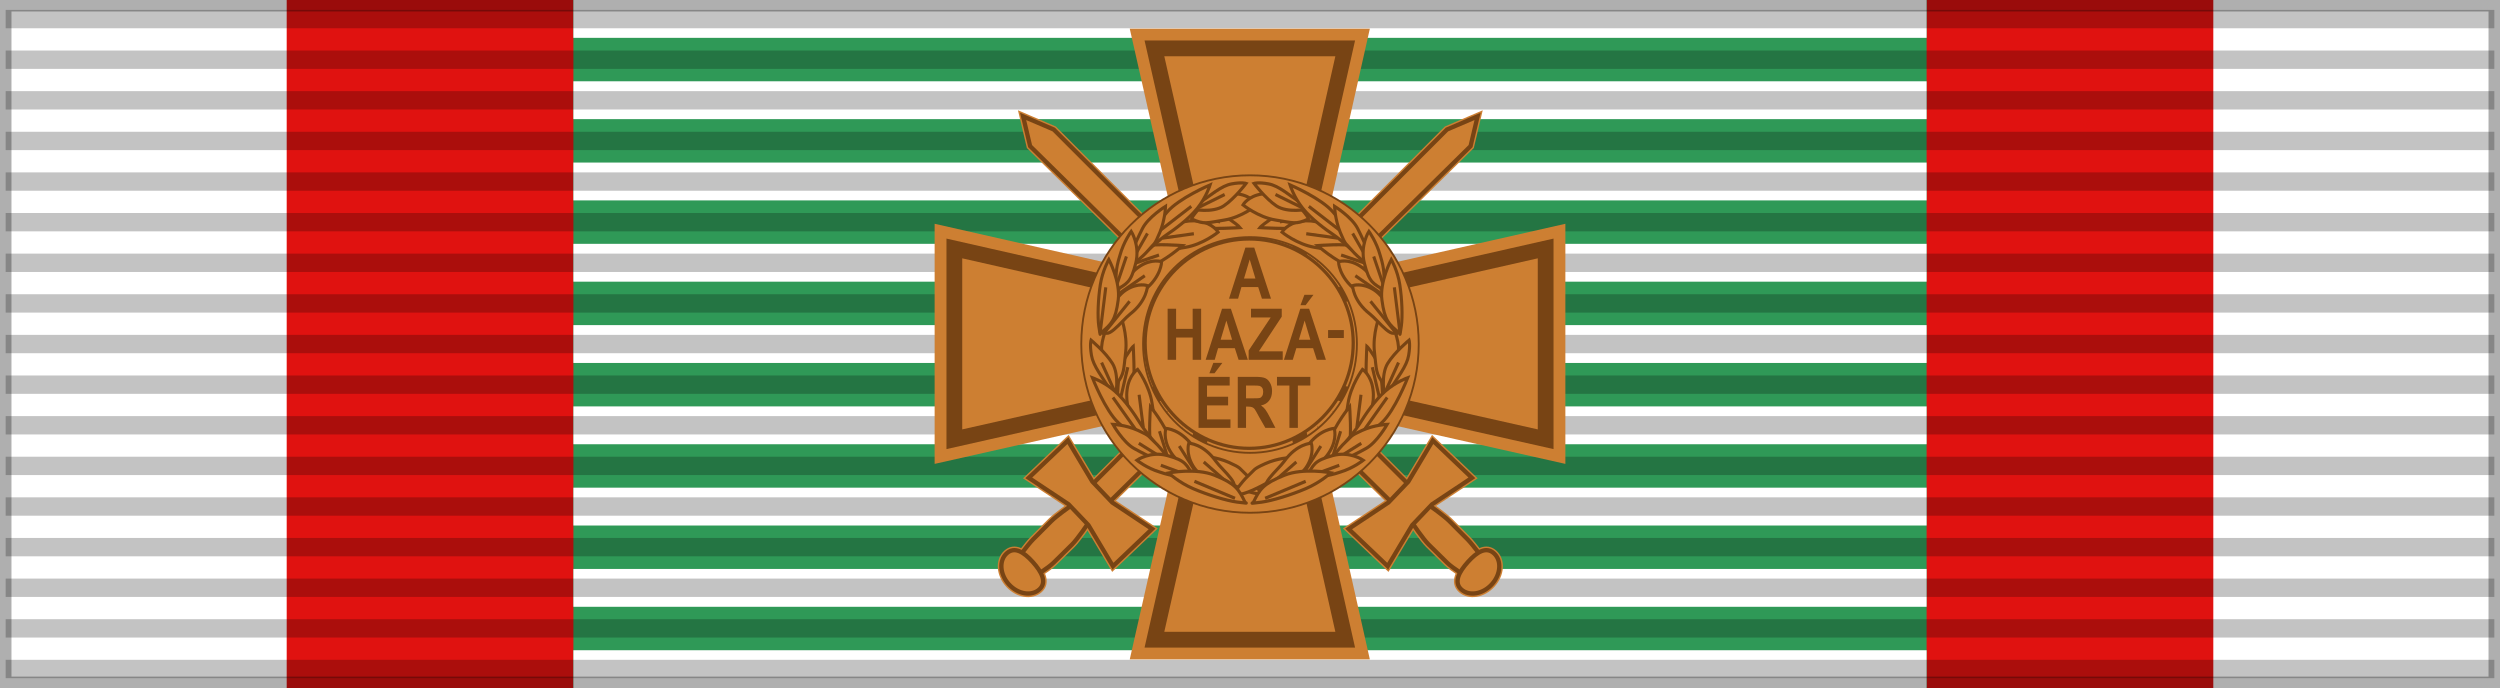 <?xml version="1.0" encoding="UTF-8" standalone="no"?>
<!-- Created with Inkscape (http://www.inkscape.org/) -->
<svg
   xmlns:dc="http://purl.org/dc/elements/1.1/"
   xmlns:cc="http://creativecommons.org/ns#"
   xmlns:rdf="http://www.w3.org/1999/02/22-rdf-syntax-ns#"
   xmlns:svg="http://www.w3.org/2000/svg"
   xmlns="http://www.w3.org/2000/svg"
   xmlns:sodipodi="http://sodipodi.sourceforge.net/DTD/sodipodi-0.dtd"
   xmlns:inkscape="http://www.inkscape.org/namespaces/inkscape"
   id="svg2"
   sodipodi:version="0.32"
   inkscape:version="0.46"
   width="218"
   height="60"
   version="1.0"
   sodipodi:docbase="D:\obrazki\svg\pmw\legion honour"
   sodipodi:docname="HUN_Tuzkereszt_1class_BAR.svg"
   inkscape:export-filename="D:\olek\Pulpit\svg\inne niż herby\bar\ribbons\kkk.png"
   inkscape:export-xdpi="87.080002"
   inkscape:export-ydpi="87.080002"
   inkscape:output_extension="org.inkscape.output.svg.inkscape">
  <defs
     id="defs5">
    <inkscape:perspective
       sodipodi:type="inkscape:persp3d"
       inkscape:vp_x="0 : 30 : 1"
       inkscape:vp_y="0 : 1000 : 0"
       inkscape:vp_z="218 : 30 : 1"
       inkscape:persp3d-origin="109 : 20 : 1"
       id="perspective30" />
    <linearGradient
       id="linearGradient3114">
      <stop
         style="stop-color:#ffffff;stop-opacity:1;"
         offset="0"
         id="stop3116" />
      <stop
         id="stop3135"
         offset="0.615"
         style="stop-color:#ffffff;stop-opacity:1;" />
      <stop
         id="stop3133"
         offset="1"
         style="stop-color:#c8c8c8;stop-opacity:1;" />
    </linearGradient>
    <inkscape:perspective
       id="perspective2529"
       inkscape:persp3d-origin="372.04724 : 350.78739 : 1"
       inkscape:vp_z="744.09448 : 526.18109 : 1"
       inkscape:vp_y="0 : 1000 : 0"
       inkscape:vp_x="0 : 526.18109 : 1"
       sodipodi:type="inkscape:persp3d" />
    <inkscape:perspective
       id="perspective2546"
       inkscape:persp3d-origin="372.04724 : 350.78739 : 1"
       inkscape:vp_z="744.09448 : 526.18109 : 1"
       inkscape:vp_y="0 : 1000 : 0"
       inkscape:vp_x="0 : 526.18109 : 1"
       sodipodi:type="inkscape:persp3d" />
    <inkscape:perspective
       sodipodi:type="inkscape:persp3d"
       inkscape:vp_x="0 : 526.18109 : 1"
       inkscape:vp_y="0 : 1000 : 0"
       inkscape:vp_z="744.09448 : 526.18109 : 1"
       inkscape:persp3d-origin="372.04724 : 350.78739 : 1"
       id="perspective9" />
    <linearGradient
       id="linearGradient2560">
      <stop
         id="stop2562"
         offset="0"
         style="stop-color:#ffffff;stop-opacity:1;" />
      <stop
         style="stop-color:#ffffff;stop-opacity:1;"
         offset="0.615"
         id="stop2564" />
      <stop
         style="stop-color:#c8c8c8;stop-opacity:1;"
         offset="1"
         id="stop2566" />
    </linearGradient>
    <inkscape:perspective
       id="perspective54"
       inkscape:persp3d-origin="109 : 20 : 1"
       inkscape:vp_z="218 : 30 : 1"
       inkscape:vp_y="0 : 1000 : 0"
       inkscape:vp_x="0 : 30 : 1"
       sodipodi:type="inkscape:persp3d" />
    <inkscape:perspective
       id="perspective5127"
       inkscape:persp3d-origin="500 : 200 : 1"
       inkscape:vp_z="1000 : 300 : 1"
       inkscape:vp_y="0 : 1000 : 0"
       inkscape:vp_x="0 : 300 : 1"
       sodipodi:type="inkscape:persp3d" />
    <inkscape:perspective
       sodipodi:type="inkscape:persp3d"
       inkscape:vp_x="0 : 108.20849 : 1"
       inkscape:vp_y="0 : 1000 : 0"
       inkscape:vp_z="218.00912 : 108.20849 : 1"
       inkscape:persp3d-origin="109.00456 : 72.138992 : 1"
       id="perspective156" />
    <inkscape:perspective
       sodipodi:type="inkscape:persp3d"
       inkscape:vp_x="0 : 112.0835 : 1"
       inkscape:vp_y="0 : 1000 : 0"
       inkscape:vp_z="240.31836 : 112.0835 : 1"
       inkscape:persp3d-origin="120.15918 : 74.722331 : 1"
       id="perspective16910" />
    <inkscape:perspective
       id="perspective16015"
       inkscape:persp3d-origin="372.04724 : 350.78739 : 1"
       inkscape:vp_z="744.09448 : 526.18109 : 1"
       inkscape:vp_y="0 : 1000 : 0"
       inkscape:vp_x="0 : 526.18109 : 1"
       sodipodi:type="inkscape:persp3d" />
    <inkscape:perspective
       sodipodi:type="inkscape:persp3d"
       inkscape:vp_x="0 : 526.18109 : 1"
       inkscape:vp_y="0 : 1000 : 0"
       inkscape:vp_z="744.09448 : 526.18109 : 1"
       inkscape:persp3d-origin="372.04724 : 350.78739 : 1"
       id="perspective3022" />
    <linearGradient
       id="linearGradient3014">
      <stop
         id="stop3016"
         offset="0"
         style="stop-color:#ffffff;stop-opacity:1;" />
      <stop
         style="stop-color:#ffffff;stop-opacity:1;"
         offset="0.615"
         id="stop3018" />
      <stop
         style="stop-color:#c8c8c8;stop-opacity:1;"
         offset="1"
         id="stop3020" />
    </linearGradient>
    <inkscape:perspective
       id="perspective3012"
       inkscape:persp3d-origin="109 : 20 : 1"
       inkscape:vp_z="218 : 30 : 1"
       inkscape:vp_y="0 : 1000 : 0"
       inkscape:vp_x="0 : 30 : 1"
       sodipodi:type="inkscape:persp3d" />
    <inkscape:perspective
       id="perspective3010"
       inkscape:persp3d-origin="500 : 200 : 1"
       inkscape:vp_z="1000 : 300 : 1"
       inkscape:vp_y="0 : 1000 : 0"
       inkscape:vp_x="0 : 300 : 1"
       sodipodi:type="inkscape:persp3d" />
    <inkscape:perspective
       sodipodi:type="inkscape:persp3d"
       inkscape:vp_x="0 : 108.20849 : 1"
       inkscape:vp_y="0 : 1000 : 0"
       inkscape:vp_z="218.00912 : 108.20849 : 1"
       inkscape:persp3d-origin="109.00456 : 72.138992 : 1"
       id="perspective3008" />
    <inkscape:perspective
       sodipodi:type="inkscape:persp3d"
       inkscape:vp_x="0 : 112.0835 : 1"
       inkscape:vp_y="0 : 1000 : 0"
       inkscape:vp_z="240.31836 : 112.0835 : 1"
       inkscape:persp3d-origin="120.15918 : 74.722331 : 1"
       id="perspective3006" />
    <inkscape:perspective
       id="perspective3004"
       inkscape:persp3d-origin="372.04724 : 350.78739 : 1"
       inkscape:vp_z="744.09448 : 526.18109 : 1"
       inkscape:vp_y="0 : 1000 : 0"
       inkscape:vp_x="0 : 526.18109 : 1"
       sodipodi:type="inkscape:persp3d" />
    <inkscape:perspective
       sodipodi:type="inkscape:persp3d"
       inkscape:vp_x="0 : 526.18109 : 1"
       inkscape:vp_y="0 : 1000 : 0"
       inkscape:vp_z="744.09448 : 526.18109 : 1"
       inkscape:persp3d-origin="372.04724 : 350.78739 : 1"
       id="perspective3816" />
    <linearGradient
       id="linearGradient3808">
      <stop
         id="stop3810"
         offset="0"
         style="stop-color:#ffffff;stop-opacity:1;" />
      <stop
         style="stop-color:#ffffff;stop-opacity:1;"
         offset="0.615"
         id="stop3812" />
      <stop
         style="stop-color:#c8c8c8;stop-opacity:1;"
         offset="1"
         id="stop3814" />
    </linearGradient>
    <inkscape:perspective
       id="perspective3806"
       inkscape:persp3d-origin="109 : 20 : 1"
       inkscape:vp_z="218 : 30 : 1"
       inkscape:vp_y="0 : 1000 : 0"
       inkscape:vp_x="0 : 30 : 1"
       sodipodi:type="inkscape:persp3d" />
    <inkscape:perspective
       id="perspective3804"
       inkscape:persp3d-origin="500 : 200 : 1"
       inkscape:vp_z="1000 : 300 : 1"
       inkscape:vp_y="0 : 1000 : 0"
       inkscape:vp_x="0 : 300 : 1"
       sodipodi:type="inkscape:persp3d" />
    <inkscape:perspective
       sodipodi:type="inkscape:persp3d"
       inkscape:vp_x="0 : 108.20849 : 1"
       inkscape:vp_y="0 : 1000 : 0"
       inkscape:vp_z="218.00912 : 108.20849 : 1"
       inkscape:persp3d-origin="109.00456 : 72.138992 : 1"
       id="perspective3802" />
    <inkscape:perspective
       sodipodi:type="inkscape:persp3d"
       inkscape:vp_x="0 : 112.0835 : 1"
       inkscape:vp_y="0 : 1000 : 0"
       inkscape:vp_z="240.31836 : 112.0835 : 1"
       inkscape:persp3d-origin="120.15918 : 74.722331 : 1"
       id="perspective3800" />
    <inkscape:perspective
       id="perspective3798"
       inkscape:persp3d-origin="372.04724 : 350.78739 : 1"
       inkscape:vp_z="744.09448 : 526.18109 : 1"
       inkscape:vp_y="0 : 1000 : 0"
       inkscape:vp_x="0 : 526.18109 : 1"
       sodipodi:type="inkscape:persp3d" />
  </defs>
  <sodipodi:namedview
     inkscape:window-height="1024"
     inkscape:window-width="1920"
     inkscape:pageshadow="2"
     inkscape:pageopacity="0.0"
     borderopacity="1.0"
     bordercolor="#666666"
     pagecolor="#ffffff"
     id="base"
     borderlayer="top"
     inkscape:zoom="6.9590909"
     inkscape:cx="109"
     inkscape:cy="30"
     inkscape:window-x="-4"
     inkscape:window-y="-4"
     inkscape:current-layer="layer1"
     showguides="true"
     inkscape:guide-bbox="true"
     showgrid="false" />
  <g
     inkscape:groupmode="layer"
     id="layer3"
     inkscape:label="d"
     style="display:inline"
     sodipodi:insensitive="true">
    <rect
       style="opacity:1;fill:#ffffff;fill-opacity:1;fill-rule:evenodd;stroke:none;stroke-width:2;stroke-linecap:butt;stroke-linejoin:miter;marker:none;marker-start:none;marker-mid:none;marker-end:none;stroke-miterlimit:4;stroke-dasharray:none;stroke-dashoffset:0;stroke-opacity:0.196;visibility:visible;display:inline;overflow:visible"
       id="rect3997"
       width="218"
       height="60"
       x="0"
       y="0" />
    <rect
       y="0"
       x="25"
       height="60"
       width="168"
       id="rect2535"
       style="opacity:1;fill:#e01210;fill-opacity:1;fill-rule:evenodd;stroke:none;stroke-width:2;stroke-linecap:butt;stroke-linejoin:miter;marker:none;marker-start:none;marker-mid:none;marker-end:none;stroke-miterlimit:4;stroke-dasharray:none;stroke-dashoffset:0;stroke-opacity:0.196;visibility:visible;display:inline;overflow:visible" />
    <rect
       style="opacity:1;fill:#2f9957;fill-opacity:1;fill-rule:evenodd;stroke:none;stroke-width:2;stroke-linecap:butt;stroke-linejoin:miter;marker:none;marker-start:none;marker-mid:none;marker-end:none;stroke-miterlimit:4;stroke-dasharray:none;stroke-dashoffset:0;stroke-opacity:0.196;visibility:visible;display:inline;overflow:visible"
       id="rect3485"
       width="118"
       height="60"
       x="50"
       y="0" />
    <g
       id="g3443"
       style="fill:#ffffff">
      <rect
         y="-1.5497208e-06"
         x="50"
         height="3.3"
         width="118"
         id="rect3445"
         style="fill:#ffffff;fill-opacity:1;fill-rule:evenodd;stroke:none;stroke-width:1;stroke-linecap:square;stroke-linejoin:miter;stroke-miterlimit:4;stroke-dasharray:none;stroke-dashoffset:0;stroke-opacity:1;display:inline" />
      <rect
         style="fill:#ffffff;fill-opacity:1;fill-rule:evenodd;stroke:none;stroke-width:1;stroke-linecap:square;stroke-linejoin:miter;stroke-miterlimit:4;stroke-dasharray:none;stroke-dashoffset:0;stroke-opacity:1;display:inline"
         id="rect3447"
         width="118"
         height="3.3"
         x="50"
         y="56.7" />
      <rect
         y="7.088"
         x="50"
         height="3.3"
         width="118"
         id="rect3449"
         style="fill:#ffffff;fill-opacity:1;fill-rule:evenodd;stroke:none;stroke-width:1;stroke-linecap:square;stroke-linejoin:miter;stroke-miterlimit:4;stroke-dasharray:none;stroke-dashoffset:0;stroke-opacity:1;display:inline" />
      <rect
         style="fill:#ffffff;fill-opacity:1;fill-rule:evenodd;stroke:none;stroke-width:1;stroke-linecap:square;stroke-linejoin:miter;stroke-miterlimit:4;stroke-dasharray:none;stroke-dashoffset:0;stroke-opacity:1;display:inline"
         id="rect3451"
         width="118"
         height="3.3"
         x="50"
         y="14.175" />
      <rect
         y="21.262"
         x="50"
         height="3.3"
         width="118"
         id="rect3453"
         style="fill:#ffffff;fill-opacity:1;fill-rule:evenodd;stroke:none;stroke-width:1;stroke-linecap:square;stroke-linejoin:miter;stroke-miterlimit:4;stroke-dasharray:none;stroke-dashoffset:0;stroke-opacity:1;display:inline" />
      <rect
         style="fill:#ffffff;fill-opacity:1;fill-rule:evenodd;stroke:none;stroke-width:1;stroke-linecap:square;stroke-linejoin:miter;stroke-miterlimit:4;stroke-dasharray:none;stroke-dashoffset:0;stroke-opacity:1;display:inline"
         id="rect3455"
         width="118"
         height="3.3"
         x="50"
         y="28.35" />
      <rect
         y="35.438"
         x="50"
         height="3.3"
         width="118"
         id="rect3457"
         style="fill:#ffffff;fill-opacity:1;fill-rule:evenodd;stroke:none;stroke-width:1;stroke-linecap:square;stroke-linejoin:miter;stroke-miterlimit:4;stroke-dasharray:none;stroke-dashoffset:0;stroke-opacity:1;display:inline" />
      <rect
         style="fill:#ffffff;fill-opacity:1;fill-rule:evenodd;stroke:none;stroke-width:1;stroke-linecap:square;stroke-linejoin:miter;stroke-miterlimit:4;stroke-dasharray:none;stroke-dashoffset:0;stroke-opacity:1;display:inline"
         id="rect3459"
         width="118"
         height="3.3"
         x="50"
         y="42.525" />
      <rect
         y="49.612"
         x="50"
         height="3.3"
         width="118"
         id="rect3461"
         style="fill:#ffffff;fill-opacity:1;fill-rule:evenodd;stroke:none;stroke-width:1;stroke-linecap:square;stroke-linejoin:miter;stroke-miterlimit:4;stroke-dasharray:none;stroke-dashoffset:0;stroke-opacity:1;display:inline" />
    </g>
  </g>
  <g
     inkscape:groupmode="layer"
     id="layer1"
     inkscape:label="napisy">
    <path
       style="fill:none;fill-opacity:0.196;fill-rule:evenodd;stroke:#000000;stroke-width:1.6;stroke-linecap:butt;stroke-linejoin:miter;stroke-miterlimit:4;stroke-dasharray:none;stroke-opacity:0.235"
       d="M 0.494,1.664 L 217.506,1.664"
       id="path1327" />
    <path
       style="fill:none;fill-opacity:0.196;fill-rule:evenodd;stroke:#000000;stroke-width:1.6;stroke-linecap:butt;stroke-linejoin:miter;stroke-miterlimit:4;stroke-dasharray:none;stroke-opacity:0.235"
       d="M 0.494,58.336 L 217.507,58.336"
       id="path1329" />
    <path
       style="fill:none;fill-opacity:0.196;fill-rule:evenodd;stroke:#000000;stroke-width:1.6;stroke-linecap:butt;stroke-linejoin:miter;stroke-miterlimit:4;stroke-dasharray:none;stroke-opacity:0.235"
       d="M 0.494,5.206 L 217.506,5.206"
       id="path1331" />
    <path
       style="fill:none;fill-opacity:0.196;fill-rule:evenodd;stroke:#000000;stroke-width:1.6;stroke-linecap:butt;stroke-linejoin:miter;stroke-miterlimit:4;stroke-dasharray:none;stroke-opacity:0.235"
       d="M 0.494,8.748 L 217.506,8.748"
       id="path1333" />
    <path
       style="fill:none;fill-opacity:0.196;fill-rule:evenodd;stroke:#000000;stroke-width:1.6;stroke-linecap:butt;stroke-linejoin:miter;stroke-miterlimit:4;stroke-dasharray:none;stroke-opacity:0.235"
       d="M 0.494,15.832 L 217.506,15.832"
       id="path1335" />
    <path
       style="fill:none;fill-opacity:0.196;fill-rule:evenodd;stroke:#000000;stroke-width:1.6;stroke-linecap:butt;stroke-linejoin:miter;stroke-miterlimit:4;stroke-dasharray:none;stroke-opacity:0.235"
       d="M 0.494,19.374 L 217.506,19.374"
       id="path1337" />
    <path
       style="fill:none;fill-opacity:0.196;fill-rule:evenodd;stroke:#000000;stroke-width:1.6;stroke-linecap:butt;stroke-linejoin:miter;stroke-miterlimit:4;stroke-dasharray:none;stroke-opacity:0.235"
       d="M 0.494,22.916 L 217.506,22.916"
       id="path1339" />
    <path
       style="fill:none;fill-opacity:0.196;fill-rule:evenodd;stroke:#000000;stroke-width:1.6;stroke-linecap:butt;stroke-linejoin:miter;stroke-miterlimit:4;stroke-dasharray:none;stroke-opacity:0.235"
       d="M 0.494,30 L 217.506,30"
       id="path1341" />
    <path
       style="fill:none;fill-opacity:0.196;fill-rule:evenodd;stroke:#000000;stroke-width:1.6;stroke-linecap:butt;stroke-linejoin:miter;stroke-miterlimit:4;stroke-dasharray:none;stroke-opacity:0.235"
       d="M 0.494,33.542 L 217.506,33.542"
       id="path1343" />
    <path
       style="fill:none;fill-opacity:0.196;fill-rule:evenodd;stroke:#000000;stroke-width:1.6;stroke-linecap:butt;stroke-linejoin:miter;stroke-miterlimit:4;stroke-dasharray:none;stroke-opacity:0.235"
       d="M 0.494,37.084 L 217.506,37.084"
       id="path1345" />
    <path
       style="fill:none;fill-opacity:0.196;fill-rule:evenodd;stroke:#000000;stroke-width:1.6;stroke-linecap:butt;stroke-linejoin:miter;stroke-miterlimit:4;stroke-dasharray:none;stroke-opacity:0.235"
       d="M 0.494,40.626 L 217.506,40.626"
       id="path1347" />
    <path
       style="fill:none;fill-opacity:0.196;fill-rule:evenodd;stroke:#000000;stroke-width:1.6;stroke-linecap:butt;stroke-linejoin:miter;stroke-miterlimit:4;stroke-dasharray:none;stroke-opacity:0.235"
       d="M 0.494,44.168 L 217.506,44.168"
       id="path1349" />
    <path
       style="fill:none;fill-opacity:0.196;fill-rule:evenodd;stroke:#000000;stroke-width:1.6;stroke-linecap:butt;stroke-linejoin:miter;stroke-miterlimit:4;stroke-dasharray:none;stroke-opacity:0.235"
       d="M 0.494,47.71 L 217.506,47.71"
       id="path1351" />
    <path
       style="fill:none;fill-opacity:0.196;fill-rule:evenodd;stroke:#000000;stroke-width:1.6;stroke-linecap:butt;stroke-linejoin:miter;stroke-miterlimit:4;stroke-dasharray:none;stroke-opacity:0.235"
       d="M 0.494,51.252 L 217.506,51.252"
       id="path1353" />
    <path
       style="fill:none;fill-opacity:0.196;fill-rule:evenodd;stroke:#000000;stroke-width:1.6;stroke-linecap:butt;stroke-linejoin:miter;stroke-miterlimit:4;stroke-dasharray:none;stroke-opacity:0.235"
       d="M 0.494,54.794 L 217.506,54.794"
       id="path1355" />
    <path
       id="path3326"
       d="M 0.494,26.458 L 217.506,26.458"
       style="fill:none;fill-opacity:0.196;fill-rule:evenodd;stroke:#000000;stroke-width:1.6;stroke-linecap:butt;stroke-linejoin:miter;stroke-miterlimit:4;stroke-dasharray:none;stroke-opacity:0.235" />
    <path
       id="path3328"
       d="M 0.494,12.29 L 217.506,12.29"
       style="fill:none;fill-opacity:0.196;fill-rule:evenodd;stroke:#000000;stroke-width:1.6;stroke-linecap:butt;stroke-linejoin:miter;stroke-miterlimit:4;stroke-dasharray:none;stroke-opacity:0.235" />
    <rect
       style="opacity:1;fill:none;fill-opacity:1;fill-rule:evenodd;stroke:#000000;stroke-width:2;stroke-linecap:butt;stroke-linejoin:miter;marker:none;marker-start:none;marker-mid:none;marker-end:none;stroke-miterlimit:4;stroke-dasharray:none;stroke-dashoffset:0;stroke-opacity:0.314;visibility:visible;display:inline;overflow:visible"
       id="rect3284"
       width="218"
       height="60"
       x="0"
       y="0" />
    <g
       id="g3818"
       inkscape:label="Layer 1">
      <g
         transform="matrix(0.55,0,0,0.55,49.05,13.5)"
         id="g4490">
        <g
           id="g4259"
           transform="matrix(1.142,0,0,1.142,-15.446,-2.552)">
          <g
             id="g4229"
             transform="matrix(0.372,0,0,0.372,53.358,-27.303)"
             style="fill:#784414;fill-opacity:1;stroke:#cd7f32;stroke-width:2.689;stroke-miterlimit:4;stroke-dasharray:none">
            <g
               id="g4231"
               style="fill:#784414;fill-opacity:1;stroke:#cd7f32;stroke-width:2.689;stroke-miterlimit:4;stroke-dasharray:none">
              <g
                 transform="matrix(-1.768,-0.883,-0.883,1.768,733.778,283.747)"
                 id="g4233"
                 style="fill:#784414;fill-opacity:1;stroke:#cd7f32;stroke-width:1.361;stroke-miterlimit:4;stroke-dasharray:none">
                <path
                   style="fill:#784414;fill-opacity:1;fill-rule:evenodd;stroke:#cd7f32;stroke-width:1.361;stroke-linecap:butt;stroke-linejoin:miter;stroke-miterlimit:4;stroke-dasharray:none;stroke-opacity:1"
                   d="M 257.026,86.501 L 348.58,56.684 L 352.275,52.25 L 345.994,51.881 L 255.346,82.17"
                   id="path4235"
                   sodipodi:nodetypes="ccccc" />
                <path
                   style="fill:#784414;fill-opacity:1;fill-rule:evenodd;stroke:#cd7f32;stroke-width:1.361;stroke-linecap:butt;stroke-linejoin:miter;stroke-miterlimit:4;stroke-dasharray:none;stroke-opacity:1"
                   d="M 255.346,82.17 L 250.728,83.718 C 250.728,83.718 247.495,84.2 246.109,84.664 C 244.724,85.129 242.877,85.747 241.491,86.211 C 240.106,86.675 236.873,88.358 236.873,88.358 L 238.287,92.601 C 238.287,92.601 241.566,92.333 242.972,91.875 C 244.377,91.418 246.251,90.809 247.656,90.351 C 249.062,89.894 252.341,88.026 252.341,88.026 L 257.026,86.501 L 255.346,82.17 z"
                   id="path4237"
                   sodipodi:nodetypes="cczzcczzccc" />
                <path
                   style="fill:#784414;fill-opacity:1;fill-rule:evenodd;stroke:#cd7f32;stroke-width:1.361;stroke-linecap:butt;stroke-linejoin:miter;marker:none;marker-start:none;marker-mid:none;marker-end:none;stroke-miterlimit:4;stroke-dasharray:none;stroke-dashoffset:0;stroke-opacity:1;visibility:visible;display:inline;overflow:visible"
                   d="M 239.521,89.963 C 240.204,92.407 240.256,94.65 238.33,95.189 C 236.404,95.728 234.285,94.183 233.602,91.74 C 232.918,89.297 233.927,86.876 235.853,86.337 C 237.779,85.798 238.837,87.52 239.521,89.963 z"
                   id="path4239"
                   sodipodi:nodetypes="csssc" />
                <path
                   style="fill:#784414;fill-opacity:1;fill-rule:evenodd;stroke:#cd7f32;stroke-width:1.361;stroke-linecap:square;stroke-linejoin:miter;stroke-miterlimit:4;stroke-dasharray:none;stroke-dashoffset:0;stroke-opacity:1"
                   d="M 245.955,75.444 L 255.701,72.45 L 256.376,81.46 L 257.97,86.647 L 262.469,94.482 L 252.723,97.476 L 252.047,88.467 L 250.454,83.279 L 245.955,75.444 z"
                   id="path4241"
                   sodipodi:nodetypes="ccccccccc" />
              </g>
              <g
                 transform="matrix(1.768,-0.883,0.883,1.768,-434.526,283.747)"
                 id="g4243"
                 style="fill:#784414;fill-opacity:1;stroke:#cd7f32;stroke-width:1.361;stroke-miterlimit:4;stroke-dasharray:none">
                <path
                   style="fill:#784414;fill-opacity:1;fill-rule:evenodd;stroke:#cd7f32;stroke-width:1.361;stroke-linecap:butt;stroke-linejoin:miter;stroke-miterlimit:4;stroke-dasharray:none;stroke-opacity:1"
                   d="M 257.026,86.501 L 348.58,56.684 L 352.275,52.25 L 345.994,51.881 L 255.346,82.17"
                   id="path4245"
                   sodipodi:nodetypes="ccccc" />
                <path
                   style="fill:#784414;fill-opacity:1;fill-rule:evenodd;stroke:#cd7f32;stroke-width:1.361;stroke-linecap:butt;stroke-linejoin:miter;stroke-miterlimit:4;stroke-dasharray:none;stroke-opacity:1"
                   d="M 255.346,82.17 L 250.728,83.718 C 250.728,83.718 247.495,84.2 246.109,84.664 C 244.724,85.129 242.877,85.747 241.491,86.211 C 240.106,86.675 236.873,88.358 236.873,88.358 L 238.287,92.601 C 238.287,92.601 241.566,92.333 242.972,91.875 C 244.377,91.418 246.251,90.809 247.656,90.351 C 249.062,89.894 252.341,88.026 252.341,88.026 L 257.026,86.501 L 255.346,82.17 z"
                   id="path4247"
                   sodipodi:nodetypes="cczzcczzccc" />
                <path
                   style="fill:#784414;fill-opacity:1;fill-rule:evenodd;stroke:#cd7f32;stroke-width:1.361;stroke-linecap:butt;stroke-linejoin:miter;marker:none;marker-start:none;marker-mid:none;marker-end:none;stroke-miterlimit:4;stroke-dasharray:none;stroke-dashoffset:0;stroke-opacity:1;visibility:visible;display:inline;overflow:visible"
                   d="M 239.521,89.963 C 240.204,92.407 240.256,94.65 238.33,95.189 C 236.404,95.728 234.285,94.183 233.602,91.74 C 232.918,89.297 233.927,86.876 235.853,86.337 C 237.779,85.798 238.837,87.52 239.521,89.963 z"
                   id="path4249"
                   sodipodi:nodetypes="csssc" />
                <path
                   style="fill:#784414;fill-opacity:1;fill-rule:evenodd;stroke:#cd7f32;stroke-width:1.361;stroke-linecap:square;stroke-linejoin:miter;stroke-miterlimit:4;stroke-dasharray:none;stroke-dashoffset:0;stroke-opacity:1"
                   d="M 245.955,75.444 L 255.701,72.45 L 256.376,81.46 L 257.97,86.647 L 262.469,94.482 L 252.723,97.476 L 252.047,88.467 L 250.454,83.279 L 245.955,75.444 z"
                   id="path4251"
                   sodipodi:nodetypes="ccccccccc" />
              </g>
            </g>
            <g
               transform="translate(27.331,318.117)"
               style="fill:#784414;fill-opacity:1;stroke:#cd7f32;stroke-width:2.689;stroke-miterlimit:4;stroke-dasharray:none;display:inline"
               inkscape:label="f"
               id="g4253">
              <g
                 transform="translate(-6.39e-2,-7.5)"
                 id="g4255"
                 style="fill:#784414;fill-opacity:1;stroke:#cd7f32;stroke-width:2.689;stroke-miterlimit:4;stroke-dasharray:none" />
            </g>
            <g
               transform="translate(27.331,318.117)"
               style="fill:#784414;fill-opacity:1;stroke:#cd7f32;stroke-width:2.689;stroke-miterlimit:4;stroke-dasharray:none;display:inline"
               inkscape:label="d"
               id="g4257" />
          </g>
          <g
             style="fill:#cd7f32;fill-opacity:1;stroke:#784414;stroke-width:1.613;stroke-miterlimit:4;stroke-dasharray:none"
             transform="matrix(0.372,0,0,0.372,53.358,-27.303)"
             id="g3939">
            <g
               style="fill:#cd7f32;fill-opacity:1;stroke:#784414;stroke-width:1.613;stroke-miterlimit:4;stroke-dasharray:none"
               id="g3544">
              <g
                 style="fill:#cd7f32;fill-opacity:1;stroke:#784414;stroke-width:0.816;stroke-miterlimit:4;stroke-dasharray:none"
                 id="g3534"
                 transform="matrix(-1.768,-0.883,-0.883,1.768,733.778,283.747)">
                <path
                   sodipodi:nodetypes="ccccc"
                   id="path3536"
                   d="M 257.026,86.501 L 348.58,56.684 L 352.275,52.25 L 345.994,51.881 L 255.346,82.17"
                   style="fill:#cd7f32;fill-opacity:1;fill-rule:evenodd;stroke:#784414;stroke-width:0.816;stroke-linecap:butt;stroke-linejoin:miter;stroke-miterlimit:4;stroke-dasharray:none;stroke-opacity:1" />
                <path
                   sodipodi:nodetypes="cczzcczzccc"
                   id="path3538"
                   d="M 255.346,82.17 L 250.728,83.718 C 250.728,83.718 247.495,84.2 246.109,84.664 C 244.724,85.129 242.877,85.747 241.491,86.211 C 240.106,86.675 236.873,88.358 236.873,88.358 L 238.287,92.601 C 238.287,92.601 241.566,92.333 242.972,91.875 C 244.377,91.418 246.251,90.809 247.656,90.351 C 249.062,89.894 252.341,88.026 252.341,88.026 L 257.026,86.501 L 255.346,82.17 z"
                   style="fill:#cd7f32;fill-opacity:1;fill-rule:evenodd;stroke:#784414;stroke-width:0.816;stroke-linecap:butt;stroke-linejoin:miter;stroke-miterlimit:4;stroke-dasharray:none;stroke-opacity:1" />
                <path
                   sodipodi:nodetypes="csssc"
                   id="path3540"
                   d="M 239.521,89.963 C 240.204,92.407 240.256,94.65 238.33,95.189 C 236.404,95.728 234.285,94.183 233.602,91.74 C 232.918,89.297 233.927,86.876 235.853,86.337 C 237.779,85.798 238.837,87.52 239.521,89.963 z"
                   style="fill:#cd7f32;fill-opacity:1;fill-rule:evenodd;stroke:#784414;stroke-width:0.816;stroke-linecap:butt;stroke-linejoin:miter;marker:none;marker-start:none;marker-mid:none;marker-end:none;stroke-miterlimit:4;stroke-dasharray:none;stroke-dashoffset:0;stroke-opacity:1;visibility:visible;display:inline;overflow:visible" />
                <path
                   sodipodi:nodetypes="ccccccccc"
                   id="path3542"
                   d="M 245.955,75.444 L 255.701,72.45 L 256.376,81.46 L 257.97,86.647 L 262.469,94.482 L 252.723,97.476 L 252.047,88.467 L 250.454,83.279 L 245.955,75.444 z"
                   style="fill:#cd7f32;fill-opacity:1;fill-rule:evenodd;stroke:#784414;stroke-width:0.816;stroke-linecap:square;stroke-linejoin:miter;stroke-miterlimit:4;stroke-dasharray:none;stroke-dashoffset:0;stroke-opacity:1" />
              </g>
              <g
                 style="fill:#cd7f32;fill-opacity:1;stroke:#784414;stroke-width:0.816;stroke-miterlimit:4;stroke-dasharray:none"
                 id="g3461"
                 transform="matrix(1.768,-0.883,0.883,1.768,-434.526,283.747)">
                <path
                   sodipodi:nodetypes="ccccc"
                   id="path3463"
                   d="M 257.026,86.501 L 348.58,56.684 L 352.275,52.25 L 345.994,51.881 L 255.346,82.17"
                   style="fill:#cd7f32;fill-opacity:1;fill-rule:evenodd;stroke:#784414;stroke-width:0.816;stroke-linecap:butt;stroke-linejoin:miter;stroke-miterlimit:4;stroke-dasharray:none;stroke-opacity:1" />
                <path
                   sodipodi:nodetypes="cczzcczzccc"
                   id="path3465"
                   d="M 255.346,82.17 L 250.728,83.718 C 250.728,83.718 247.495,84.2 246.109,84.664 C 244.724,85.129 242.877,85.747 241.491,86.211 C 240.106,86.675 236.873,88.358 236.873,88.358 L 238.287,92.601 C 238.287,92.601 241.566,92.333 242.972,91.875 C 244.377,91.418 246.251,90.809 247.656,90.351 C 249.062,89.894 252.341,88.026 252.341,88.026 L 257.026,86.501 L 255.346,82.17 z"
                   style="fill:#cd7f32;fill-opacity:1;fill-rule:evenodd;stroke:#784414;stroke-width:0.816;stroke-linecap:butt;stroke-linejoin:miter;stroke-miterlimit:4;stroke-dasharray:none;stroke-opacity:1" />
                <path
                   sodipodi:nodetypes="csssc"
                   id="path3467"
                   d="M 239.521,89.963 C 240.204,92.407 240.256,94.65 238.33,95.189 C 236.404,95.728 234.285,94.183 233.602,91.74 C 232.918,89.297 233.927,86.876 235.853,86.337 C 237.779,85.798 238.837,87.52 239.521,89.963 z"
                   style="fill:#cd7f32;fill-opacity:1;fill-rule:evenodd;stroke:#784414;stroke-width:0.816;stroke-linecap:butt;stroke-linejoin:miter;marker:none;marker-start:none;marker-mid:none;marker-end:none;stroke-miterlimit:4;stroke-dasharray:none;stroke-dashoffset:0;stroke-opacity:1;visibility:visible;display:inline;overflow:visible" />
                <path
                   sodipodi:nodetypes="ccccccccc"
                   id="path3469"
                   d="M 245.955,75.444 L 255.701,72.45 L 256.376,81.46 L 257.97,86.647 L 262.469,94.482 L 252.723,97.476 L 252.047,88.467 L 250.454,83.279 L 245.955,75.444 z"
                   style="fill:#cd7f32;fill-opacity:1;fill-rule:evenodd;stroke:#784414;stroke-width:0.816;stroke-linecap:square;stroke-linejoin:miter;stroke-miterlimit:4;stroke-dasharray:none;stroke-dashoffset:0;stroke-opacity:1" />
              </g>
            </g>
            <g
               id="g3849"
               inkscape:label="f"
               style="fill:#cd7f32;fill-opacity:1;stroke:#784414;stroke-width:1.613;stroke-miterlimit:4;stroke-dasharray:none;display:inline"
               transform="translate(27.331,318.117)">
              <g
                 style="fill:#cd7f32;fill-opacity:1;stroke:#784414;stroke-width:1.613;stroke-miterlimit:4;stroke-dasharray:none"
                 id="g3851"
                 transform="translate(-6.39e-2,-7.5)" />
            </g>
            <g
               id="g3853"
               inkscape:label="d"
               style="fill:#cd7f32;fill-opacity:1;stroke:#784414;stroke-width:1.613;stroke-miterlimit:4;stroke-dasharray:none;display:inline"
               transform="translate(27.331,318.117)" />
          </g>
        </g>
        <g
           id="g4225"
           transform="matrix(1.25,0,0,1.25,-27.25,-7.5)">
          <path
             style="fill:none;fill-opacity:1;fill-rule:nonzero;stroke:#cd7f32;stroke-width:5;stroke-linecap:butt;stroke-linejoin:miter;stroke-miterlimit:4;stroke-dasharray:none;stroke-dashoffset:0;stroke-opacity:1"
             d="M 96.877,-7.5 L 103.722,22.686 L 114.278,22.686 L 121.076,-7.5 L 96.877,-7.5 z M 71.5,17.877 L 71.5,42.076 L 101.686,35.278 L 101.686,24.723 L 71.5,17.877 z M 146.5,17.877 L 116.267,24.723 L 116.267,35.278 L 146.5,42.076 L 146.5,17.877 z M 103.722,37.268 L 96.877,67.5 L 121.076,67.5 L 114.278,37.268 L 103.722,37.268 z"
             id="path3287"
             sodipodi:nodetypes="cccccccccccccccccccc" />
          <path
             sodipodi:nodetypes="cccccccccccccccccccc"
             id="path2392"
             d="M 96.877,-7.5 L 103.722,22.686 L 114.278,22.686 L 121.076,-7.5 L 96.877,-7.5 z M 71.5,17.877 L 71.5,42.076 L 101.686,35.278 L 101.686,24.723 L 71.5,17.877 z M 146.5,17.877 L 116.267,24.723 L 116.267,35.278 L 146.5,42.076 L 146.5,17.877 z M 103.722,37.268 L 96.877,67.5 L 121.076,67.5 L 114.278,37.268 L 103.722,37.268 z"
             style="fill:#cd7f32;fill-opacity:1;fill-rule:nonzero;stroke:#784414;stroke-width:2;stroke-linecap:butt;stroke-linejoin:miter;stroke-miterlimit:4;stroke-dasharray:none;stroke-dashoffset:0;stroke-opacity:1" />
        </g>
        <g
           id="g4291"
           transform="translate(-4.62e-3,1.42e-2)">
          <path
             sodipodi:nodetypes="csssccsssc"
             id="path3291"
             d="M 109.005,3.236 C 94.239,3.236 82.255,15.22 82.255,29.986 C 82.255,44.752 94.239,56.736 109.005,56.736 C 123.771,56.736 135.755,44.752 135.755,29.986 C 135.755,15.22 123.771,3.236 109.005,3.236 z M 109.005,13.036 C 118.527,13.036 125.954,20.464 125.954,29.986 C 125.954,39.508 118.527,47.236 109.005,47.236 C 99.483,47.236 92.054,39.508 92.054,29.986 C 92.054,20.464 99.483,13.036 109.005,13.036 z"
             style="fill:#cd7f32;fill-opacity:1;fill-rule:nonzero;stroke:#784414;stroke-width:0.3;stroke-linecap:butt;stroke-linejoin:miter;marker:none;marker-start:none;marker-mid:none;marker-end:none;stroke-miterlimit:4;stroke-dasharray:none;stroke-dashoffset:0;stroke-opacity:1;visibility:visible;display:inline;overflow:visible;enable-background:accumulate" />
          <g
             id="g4091">
            <g
               style="fill:#cd7f32;fill-opacity:1;stroke:#784414;stroke-width:0.474;stroke-miterlimit:4;stroke-dasharray:none"
               id="g2946"
               transform="matrix(-1.032,0,0,1.079,491.926,-537.949)">
              <g
                 style="fill:#cd7f32;fill-opacity:1;stroke:#784414;stroke-width:0.474;stroke-miterlimit:4;stroke-dasharray:none;stroke-opacity:1"
                 id="g2948"
                 transform="translate(334.83,-160.668)">
                <g
                   transform="matrix(-0.248,-0.195,-0.195,0.248,129.538,717.085)"
                   style="fill:#cd7f32;fill-opacity:1;stroke:#784414;stroke-width:1.502;stroke-miterlimit:4;stroke-dasharray:none;stroke-opacity:1"
                   id="g2950">
                  <path
                     style="fill:#cd7f32;fill-opacity:1;fill-rule:evenodd;stroke:#784414;stroke-width:1.502;stroke-linecap:butt;stroke-linejoin:miter;stroke-miterlimit:4;stroke-dasharray:none;stroke-opacity:1"
                     d="M 225.694,87.117 C 234.387,77.226 235.885,76.627 240.381,75.128 C 244.877,73.63 246.076,73.63 246.076,73.63 C 246.076,73.63 237.983,85.319 233.787,89.215 C 229.591,93.112 224.196,96.409 224.196,96.409 L 225.694,87.117 z"
                     id="path2952" />
                  <path
                     style="fill:#cd7f32;fill-opacity:1;fill-rule:evenodd;stroke:#784414;stroke-width:1.502;stroke-linecap:butt;stroke-linejoin:miter;stroke-miterlimit:4;stroke-dasharray:none;stroke-opacity:1"
                     d="M 237.983,79.624 L 225.395,89.515"
                     id="path2954" />
                </g>
                <g
                   transform="matrix(-0.248,-0.195,-0.195,0.248,129.538,717.085)"
                   style="fill:#cd7f32;fill-opacity:1;stroke:#784414;stroke-width:1.502;stroke-miterlimit:4;stroke-dasharray:none;stroke-opacity:1"
                   id="g2956">
                  <path
                     style="fill:#cd7f32;fill-opacity:1;fill-rule:evenodd;stroke:#784414;stroke-width:1.502;stroke-linecap:butt;stroke-linejoin:miter;stroke-miterlimit:4;stroke-dasharray:none;stroke-opacity:1"
                     d="M 228.388,82.493 C 235.014,80.931 235.276,79.632 241.504,73.449 C 247.586,67.412 250.11,58.437 250.11,58.437 C 250.11,58.437 245.561,56.657 239.497,59.913 C 233.432,63.169 230.265,68.499 229.052,72.646 C 227.839,76.793 227.782,83.381 228.388,82.493 z"
                     id="path3072"
                     sodipodi:nodetypes="cscssc" />
                  <path
                     sodipodi:nodetypes="cscssc"
                     id="path2958"
                     d="M 226.675,112.438 C 232.591,109.213 232.501,107.876 236.828,100.239 C 241.053,92.78 241.112,83.363 241.112,83.363 C 241.112,83.363 236.303,82.789 231.367,87.525 C 226.43,92.261 224.802,98.281 224.73,102.645 C 224.658,107.008 226.328,113.461 226.675,112.438 z"
                     style="fill:#cd7f32;fill-opacity:1;fill-rule:evenodd;stroke:#784414;stroke-width:1.502;stroke-linecap:butt;stroke-linejoin:miter;stroke-miterlimit:4;stroke-dasharray:none;stroke-opacity:1" />
                  <path
                     style="fill:#cd7f32;fill-opacity:1;fill-rule:evenodd;stroke:#784414;stroke-width:1.502;stroke-linecap:butt;stroke-linejoin:miter;stroke-miterlimit:4;stroke-dasharray:none;stroke-opacity:1"
                     d="M 234.387,93.112 L 226.594,106.3"
                     id="path2960" />
                </g>
                <g
                   transform="matrix(-0.248,-0.195,-0.195,0.248,129.538,717.085)"
                   style="fill:#cd7f32;fill-opacity:1;stroke:#784414;stroke-width:1.502;stroke-miterlimit:4;stroke-dasharray:none;stroke-opacity:1"
                   id="g2962">
                  <path
                     style="fill:#cd7f32;fill-opacity:1;fill-rule:evenodd;stroke:#784414;stroke-width:1.502;stroke-linecap:butt;stroke-linejoin:miter;stroke-miterlimit:4;stroke-dasharray:none;stroke-opacity:1"
                     d="M 232.888,121.586 C 235.885,111.096 235.286,100.905 235.286,100.905 C 235.286,100.905 225.694,111.395 224.795,114.692 C 223.896,117.989 227.493,127.281 227.493,127.281 L 232.888,121.586 z"
                     id="path2964" />
                  <path
                     style="fill:#cd7f32;fill-opacity:1;fill-rule:evenodd;stroke:#784414;stroke-width:1.502;stroke-linecap:butt;stroke-linejoin:miter;stroke-miterlimit:4;stroke-dasharray:none;stroke-opacity:1"
                     d="M 231.689,112.594 L 227.193,124.883"
                     id="path2966" />
                </g>
                <g
                   transform="matrix(-0.248,-0.195,-0.195,0.248,129.538,717.085)"
                   style="fill:#cd7f32;fill-opacity:1;stroke:#784414;stroke-width:1.502;stroke-miterlimit:4;stroke-dasharray:none;stroke-opacity:1"
                   id="g2968">
                  <path
                     style="fill:#cd7f32;fill-opacity:1;fill-rule:evenodd;stroke:#784414;stroke-width:1.502;stroke-linecap:butt;stroke-linejoin:miter;stroke-miterlimit:4;stroke-dasharray:none;stroke-opacity:1"
                     d="M 224.496,86.518 C 225.395,74.829 225.095,68.834 227.493,64.338 C 229.891,59.842 231.689,58.643 231.689,58.643 C 231.689,58.643 233.787,67.335 233.188,73.63 C 232.588,79.924 225.095,86.818 224.496,86.518 z"
                     id="path2970" />
                  <path
                     style="fill:#cd7f32;fill-opacity:1;fill-rule:evenodd;stroke:#784414;stroke-width:1.502;stroke-linecap:butt;stroke-linejoin:miter;stroke-miterlimit:4;stroke-dasharray:none;stroke-opacity:1"
                     d="M 229.291,70.033 L 225.395,87.117"
                     id="path2972" />
                </g>
                <g
                   transform="matrix(-0.248,-0.195,-0.195,0.248,129.538,717.085)"
                   style="fill:#cd7f32;fill-opacity:1;stroke:#784414;stroke-width:1.502;stroke-miterlimit:4;stroke-dasharray:none;stroke-opacity:1"
                   id="g2974">
                  <path
                     style="fill:#cd7f32;fill-opacity:1;fill-rule:evenodd;stroke:#784414;stroke-width:1.502;stroke-linecap:butt;stroke-linejoin:miter;stroke-miterlimit:4;stroke-dasharray:none;stroke-opacity:1"
                     d="M 226.559,115.383 C 221.054,111.498 220.162,106.592 218.406,97.191 C 216.832,88.764 221.394,72.821 221.394,72.821 C 221.394,72.821 224.738,77.901 226.099,84.374 C 227.506,91.069 226.996,99.453 226.564,103.796 C 226.133,108.138 226.785,116.44 226.559,115.383 z"
                     id="path2976"
                     sodipodi:nodetypes="cscssc" />
                  <path
                     style="fill:#cd7f32;fill-opacity:1;fill-rule:evenodd;stroke:#784414;stroke-width:1.502;stroke-linecap:butt;stroke-linejoin:miter;stroke-miterlimit:4;stroke-dasharray:none;stroke-opacity:1"
                     d="M 223.596,86.218 L 222.997,106.3"
                     id="path2978" />
                </g>
                <g
                   transform="matrix(-0.248,-0.195,-0.195,0.248,129.538,717.085)"
                   style="fill:#cd7f32;fill-opacity:1;stroke:#784414;stroke-width:1.502;stroke-miterlimit:4;stroke-dasharray:none;stroke-opacity:1"
                   id="g2980">
                  <path
                     sodipodi:nodetypes="cscssc"
                     id="path2982"
                     d="M 226.755,126.931 C 223.36,123.9 220.865,120.012 216.995,111.266 C 214.555,105.751 215.821,96.063 215.821,96.063 C 215.821,96.063 220.488,99.962 223.659,105.766 C 226.939,111.77 225.873,110.953 226.713,115.235 C 227.553,119.518 227.276,127.877 226.755,126.931 z"
                     style="fill:#cd7f32;fill-opacity:1;fill-rule:evenodd;stroke:#784414;stroke-width:1.502;stroke-linecap:butt;stroke-linejoin:miter;stroke-miterlimit:4;stroke-dasharray:none;stroke-opacity:1" />
                  <path
                     style="fill:#cd7f32;fill-opacity:1;fill-rule:evenodd;stroke:#784414;stroke-width:1.502;stroke-linecap:butt;stroke-linejoin:miter;stroke-miterlimit:4;stroke-dasharray:none;stroke-opacity:1"
                     d="M 220.299,110.796 L 225.694,124.883"
                     id="path2984" />
                  <path
                     style="fill:#cd7f32;fill-opacity:1;fill-rule:evenodd;stroke:#784414;stroke-width:1.502;stroke-linecap:butt;stroke-linejoin:miter;stroke-miterlimit:4;stroke-dasharray:none;stroke-opacity:1"
                     d="M 252.393,166.112 C 248.998,163.082 246.503,159.194 242.633,150.448 C 240.193,144.932 241.459,135.245 241.459,135.245 C 241.459,135.245 246.126,139.143 249.297,144.948 C 252.577,150.952 251.511,150.134 252.351,154.417 C 253.191,158.699 252.914,167.059 252.393,166.112 z"
                     id="path3082"
                     sodipodi:nodetypes="cscssc" />
                  <path
                     sodipodi:nodetypes="cscssc"
                     id="path3084"
                     d="M 241.553,158.361 C 245.306,160.934 249.677,162.428 259.094,164.098 C 265.033,165.151 274.138,161.609 274.138,161.609 C 274.138,161.609 269.238,158.007 262.844,156.314 C 256.231,154.562 257.279,155.402 252.92,155.609 C 248.561,155.815 240.509,158.08 241.553,158.361 z"
                     style="fill:#cd7f32;fill-opacity:1;fill-rule:evenodd;stroke:#784414;stroke-width:1.502;stroke-linecap:butt;stroke-linejoin:miter;stroke-miterlimit:4;stroke-dasharray:none;stroke-opacity:1" />
                </g>
                <g
                   transform="matrix(-0.248,-0.195,-0.195,0.248,129.538,717.085)"
                   style="fill:#cd7f32;fill-opacity:1;stroke:#784414;stroke-width:1.502;stroke-miterlimit:4;stroke-dasharray:none;stroke-opacity:1"
                   id="g2986">
                  <path
                     sodipodi:nodetypes="ccscs"
                     id="path2988"
                     d="M 240.118,128.351 C 240.395,117.989 234.944,113.522 234.944,113.522 C 234.944,113.522 230.864,116.129 230.053,122.922 C 229.242,129.715 231.904,139.625 234.617,143.043 C 241.468,147.453 239.981,133.473 240.118,128.351 z"
                     style="fill:#cd7f32;fill-opacity:1;fill-rule:evenodd;stroke:#784414;stroke-width:1.502;stroke-linecap:butt;stroke-linejoin:miter;stroke-miterlimit:4;stroke-dasharray:none;stroke-opacity:1" />
                  <path
                     style="fill:#cd7f32;fill-opacity:1;fill-rule:evenodd;stroke:#784414;stroke-width:1.502;stroke-linecap:butt;stroke-linejoin:miter;stroke-miterlimit:4;stroke-dasharray:none;stroke-opacity:1"
                     d="M 234.986,123.984 L 233.487,142.267"
                     id="path2990" />
                </g>
                <g
                   transform="matrix(-0.248,-0.195,-0.195,0.248,129.538,717.085)"
                   style="fill:#cd7f32;fill-opacity:1;stroke:#784414;stroke-width:1.502;stroke-miterlimit:4;stroke-dasharray:none;stroke-opacity:1"
                   id="g2992">
                  <path
                     style="fill:#cd7f32;fill-opacity:1;fill-rule:evenodd;stroke:#784414;stroke-width:1.502;stroke-linecap:butt;stroke-linejoin:miter;stroke-miterlimit:4;stroke-dasharray:none;stroke-opacity:1"
                     d="M 244.614,140.64 C 244.89,130.278 239.44,125.81 239.44,125.81 C 239.44,125.81 235.36,128.418 234.549,135.211 C 233.738,142.004 238.498,151.314 241.211,154.732 C 248.062,159.142 244.477,145.761 244.614,140.64 z"
                     id="path2994"
                     sodipodi:nodetypes="ccscs" />
                  <path
                     style="fill:#cd7f32;fill-opacity:1;fill-rule:evenodd;stroke:#784414;stroke-width:1.502;stroke-linecap:butt;stroke-linejoin:miter;stroke-miterlimit:4;stroke-dasharray:none;stroke-opacity:1"
                     d="M 239.782,137.172 L 243.978,157.254"
                     id="path2996" />
                </g>
                <g
                   transform="matrix(-0.248,-0.195,-0.195,0.248,129.538,717.085)"
                   style="fill:#cd7f32;fill-opacity:1;stroke:#784414;stroke-width:1.502;stroke-miterlimit:4;stroke-dasharray:none;stroke-opacity:1"
                   id="g2998">
                  <path
                     style="fill:#cd7f32;fill-opacity:1;fill-rule:evenodd;stroke:#784414;stroke-width:1.502;stroke-linecap:butt;stroke-linejoin:miter;stroke-miterlimit:4;stroke-dasharray:none;stroke-opacity:1"
                     d="M 231.593,139.631 C 232.416,132.943 233.451,131.466 227.67,123.847 C 222.489,117.018 214.66,116.408 214.66,116.408 C 214.66,116.408 216.174,122.298 220.052,127.656 C 224.279,134.021 226.116,134.478 231.593,139.631 z"
                     id="path3000"
                     sodipodi:nodetypes="csccc" />
                  <path
                     style="fill:#cd7f32;fill-opacity:1;fill-rule:evenodd;stroke:#784414;stroke-width:1.502;stroke-linecap:butt;stroke-linejoin:miter;stroke-miterlimit:4;stroke-dasharray:none;stroke-opacity:1"
                     d="M 222.397,125.482 L 231.689,140.169"
                     id="path3002" />
                </g>
                <g
                   transform="matrix(-0.248,-0.195,-0.195,0.248,129.538,717.085)"
                   style="fill:#cd7f32;fill-opacity:1;stroke:#784414;stroke-width:1.502;stroke-miterlimit:4;stroke-dasharray:none;stroke-opacity:1"
                   id="g3004">
                  <path
                     sodipodi:nodetypes="cscssc"
                     id="path3006"
                     d="M 243.994,164.436 C 245.342,157.529 245.675,154.72 240.069,145.271 C 235.044,136.801 223.132,130.601 223.132,130.601 C 223.132,130.601 224.325,137.211 228.068,143.812 C 231.94,150.64 237.391,158.25 240.934,161.835 C 244.476,165.42 244.602,165.516 243.994,164.436 z"
                     style="fill:#cd7f32;fill-opacity:1;fill-rule:evenodd;stroke:#784414;stroke-width:1.502;stroke-linecap:butt;stroke-linejoin:miter;stroke-miterlimit:4;stroke-dasharray:none;stroke-opacity:1" />
                  <path
                     style="fill:#cd7f32;fill-opacity:1;fill-rule:evenodd;stroke:#784414;stroke-width:1.502;stroke-linecap:butt;stroke-linejoin:miter;stroke-miterlimit:4;stroke-dasharray:none;stroke-opacity:1"
                     d="M 230.632,141.451 L 241.274,159.885"
                     id="path3008" />
                </g>
              </g>
              <g
                 style="fill:#cd7f32;fill-opacity:1;stroke:#784414;stroke-width:0.474;stroke-miterlimit:4;stroke-dasharray:none;stroke-opacity:1"
                 id="g3010"
                 transform="matrix(0,-1,1,0,-314.801,563.398)">
                <g
                   transform="matrix(-0.248,-0.195,-0.195,0.248,129.538,717.085)"
                   style="fill:#cd7f32;fill-opacity:1;stroke:#784414;stroke-width:1.502;stroke-miterlimit:4;stroke-dasharray:none;stroke-opacity:1"
                   id="g3012">
                  <path
                     style="fill:#cd7f32;fill-opacity:1;fill-rule:evenodd;stroke:#784414;stroke-width:1.502;stroke-linecap:butt;stroke-linejoin:miter;stroke-miterlimit:4;stroke-dasharray:none;stroke-opacity:1"
                     d="M 225.694,87.117 C 234.387,77.226 235.885,76.627 240.381,75.128 C 244.877,73.63 246.076,73.63 246.076,73.63 C 246.076,73.63 237.983,85.319 233.787,89.215 C 229.591,93.112 224.196,96.409 224.196,96.409 L 225.694,87.117 z"
                     id="path3014" />
                  <path
                     style="fill:#cd7f32;fill-opacity:1;fill-rule:evenodd;stroke:#784414;stroke-width:1.502;stroke-linecap:butt;stroke-linejoin:miter;stroke-miterlimit:4;stroke-dasharray:none;stroke-opacity:1"
                     d="M 237.983,79.624 L 225.395,89.515"
                     id="path3016" />
                </g>
                <g
                   transform="matrix(-0.248,-0.195,-0.195,0.248,129.538,717.085)"
                   style="fill:#cd7f32;fill-opacity:1;stroke:#784414;stroke-width:1.502;stroke-miterlimit:4;stroke-dasharray:none;stroke-opacity:1"
                   id="g3018">
                  <path
                     sodipodi:nodetypes="cscssc"
                     id="path3020"
                     d="M 226.675,112.438 C 232.591,109.213 232.501,107.876 236.828,100.239 C 241.053,92.78 241.112,83.363 241.112,83.363 C 241.112,83.363 236.303,82.789 231.367,87.525 C 226.43,92.261 224.802,98.281 224.73,102.645 C 224.658,107.008 226.328,113.461 226.675,112.438 z"
                     style="fill:#cd7f32;fill-opacity:1;fill-rule:evenodd;stroke:#784414;stroke-width:1.502;stroke-linecap:butt;stroke-linejoin:miter;stroke-miterlimit:4;stroke-dasharray:none;stroke-opacity:1" />
                  <path
                     style="fill:#cd7f32;fill-opacity:1;fill-rule:evenodd;stroke:#784414;stroke-width:1.502;stroke-linecap:butt;stroke-linejoin:miter;stroke-miterlimit:4;stroke-dasharray:none;stroke-opacity:1"
                     d="M 234.387,93.112 L 226.594,106.3"
                     id="path3022" />
                  <path
                     style="fill:#cd7f32;fill-opacity:1;fill-rule:evenodd;stroke:#784414;stroke-width:1.502;stroke-linecap:butt;stroke-linejoin:miter;stroke-miterlimit:4;stroke-dasharray:none;stroke-opacity:1"
                     d="M 228.428,89.661 C 234.345,86.436 234.255,85.1 238.581,77.462 C 242.807,70.003 242.866,60.586 242.866,60.586 C 242.866,60.586 238.057,60.013 233.12,64.749 C 228.183,69.485 226.556,75.505 226.484,79.868 C 226.412,84.232 228.082,90.685 228.428,89.661 z"
                     id="path3076"
                     sodipodi:nodetypes="cscssc" />
                </g>
                <g
                   transform="matrix(-0.248,-0.195,-0.195,0.248,129.538,717.085)"
                   style="fill:#cd7f32;fill-opacity:1;stroke:#784414;stroke-width:1.502;stroke-miterlimit:4;stroke-dasharray:none;stroke-opacity:1"
                   id="g3024">
                  <path
                     style="fill:#cd7f32;fill-opacity:1;fill-rule:evenodd;stroke:#784414;stroke-width:1.502;stroke-linecap:butt;stroke-linejoin:miter;stroke-miterlimit:4;stroke-dasharray:none;stroke-opacity:1"
                     d="M 232.888,121.586 C 235.885,111.096 235.286,100.905 235.286,100.905 C 235.286,100.905 225.694,111.395 224.795,114.692 C 223.896,117.989 227.493,127.281 227.493,127.281 L 232.888,121.586 z"
                     id="path3026" />
                  <path
                     style="fill:#cd7f32;fill-opacity:1;fill-rule:evenodd;stroke:#784414;stroke-width:1.502;stroke-linecap:butt;stroke-linejoin:miter;stroke-miterlimit:4;stroke-dasharray:none;stroke-opacity:1"
                     d="M 231.689,112.594 L 227.193,124.883"
                     id="path3028" />
                </g>
                <g
                   transform="matrix(-0.248,-0.195,-0.195,0.248,129.538,717.085)"
                   style="fill:#cd7f32;fill-opacity:1;stroke:#784414;stroke-width:1.502;stroke-miterlimit:4;stroke-dasharray:none;stroke-opacity:1"
                   id="g3030">
                  <path
                     style="fill:#cd7f32;fill-opacity:1;fill-rule:evenodd;stroke:#784414;stroke-width:1.502;stroke-linecap:butt;stroke-linejoin:miter;stroke-miterlimit:4;stroke-dasharray:none;stroke-opacity:1"
                     d="M 224.496,86.518 C 225.395,74.829 225.095,68.834 227.493,64.338 C 229.891,59.842 231.689,58.643 231.689,58.643 C 231.689,58.643 233.787,67.335 233.188,73.63 C 232.588,79.924 225.095,86.818 224.496,86.518 z"
                     id="path3032" />
                  <path
                     style="fill:#cd7f32;fill-opacity:1;fill-rule:evenodd;stroke:#784414;stroke-width:1.502;stroke-linecap:butt;stroke-linejoin:miter;stroke-miterlimit:4;stroke-dasharray:none;stroke-opacity:1"
                     d="M 229.291,70.033 L 225.395,87.117"
                     id="path3034" />
                </g>
                <g
                   transform="matrix(-0.248,-0.195,-0.195,0.248,129.538,717.085)"
                   style="fill:#cd7f32;fill-opacity:1;stroke:#784414;stroke-width:1.502;stroke-miterlimit:4;stroke-dasharray:none;stroke-opacity:1"
                   id="g3036">
                  <path
                     style="fill:#cd7f32;fill-opacity:1;fill-rule:evenodd;stroke:#784414;stroke-width:1.502;stroke-linecap:butt;stroke-linejoin:miter;stroke-miterlimit:4;stroke-dasharray:none;stroke-opacity:1"
                     d="M 226.559,115.383 C 221.054,111.498 220.162,106.592 218.406,97.191 C 216.832,88.764 221.394,72.821 221.394,72.821 C 221.394,72.821 224.738,77.901 226.099,84.374 C 227.506,91.069 226.996,99.453 226.564,103.796 C 226.133,108.138 226.785,116.44 226.559,115.383 z"
                     id="path3038"
                     sodipodi:nodetypes="cscssc" />
                  <path
                     style="fill:#cd7f32;fill-opacity:1;fill-rule:evenodd;stroke:#784414;stroke-width:1.502;stroke-linecap:butt;stroke-linejoin:miter;stroke-miterlimit:4;stroke-dasharray:none;stroke-opacity:1"
                     d="M 223.596,86.218 L 222.997,106.3"
                     id="path3040" />
                </g>
                <g
                   transform="matrix(-0.248,-0.195,-0.195,0.248,129.538,717.085)"
                   style="fill:#cd7f32;fill-opacity:1;stroke:#784414;stroke-width:1.502;stroke-miterlimit:4;stroke-dasharray:none;stroke-opacity:1"
                   id="g3042">
                  <path
                     sodipodi:nodetypes="cscssc"
                     id="path3044"
                     d="M 226.755,126.931 C 223.36,123.9 220.865,120.012 216.995,111.266 C 214.555,105.751 215.821,96.063 215.821,96.063 C 215.821,96.063 220.488,99.962 223.659,105.766 C 226.939,111.77 225.873,110.953 226.713,115.235 C 227.553,119.518 227.276,127.877 226.755,126.931 z"
                     style="fill:#cd7f32;fill-opacity:1;fill-rule:evenodd;stroke:#784414;stroke-width:1.502;stroke-linecap:butt;stroke-linejoin:miter;stroke-miterlimit:4;stroke-dasharray:none;stroke-opacity:1" />
                  <path
                     style="fill:#cd7f32;fill-opacity:1;fill-rule:evenodd;stroke:#784414;stroke-width:1.502;stroke-linecap:butt;stroke-linejoin:miter;stroke-miterlimit:4;stroke-dasharray:none;stroke-opacity:1"
                     d="M 220.299,110.796 L 225.694,124.883"
                     id="path3046" />
                </g>
                <g
                   transform="matrix(-0.248,-0.195,-0.195,0.248,129.538,717.085)"
                   style="fill:#cd7f32;fill-opacity:1;stroke:#784414;stroke-width:1.502;stroke-miterlimit:4;stroke-dasharray:none;stroke-opacity:1"
                   id="g3048">
                  <path
                     sodipodi:nodetypes="ccscs"
                     id="path3050"
                     d="M 240.118,128.351 C 240.395,117.989 234.944,113.522 234.944,113.522 C 234.944,113.522 230.864,116.129 230.053,122.922 C 229.242,129.715 231.904,139.625 234.617,143.043 C 241.468,147.453 239.981,133.473 240.118,128.351 z"
                     style="fill:#cd7f32;fill-opacity:1;fill-rule:evenodd;stroke:#784414;stroke-width:1.502;stroke-linecap:butt;stroke-linejoin:miter;stroke-miterlimit:4;stroke-dasharray:none;stroke-opacity:1" />
                  <path
                     style="fill:#cd7f32;fill-opacity:1;fill-rule:evenodd;stroke:#784414;stroke-width:1.502;stroke-linecap:butt;stroke-linejoin:miter;stroke-miterlimit:4;stroke-dasharray:none;stroke-opacity:1"
                     d="M 234.986,123.984 L 233.487,142.267"
                     id="path3052" />
                </g>
                <g
                   transform="matrix(-0.248,-0.195,-0.195,0.248,129.538,717.085)"
                   style="fill:#cd7f32;fill-opacity:1;stroke:#784414;stroke-width:1.502;stroke-miterlimit:4;stroke-dasharray:none;stroke-opacity:1"
                   id="g3054">
                  <path
                     style="fill:#cd7f32;fill-opacity:1;fill-rule:evenodd;stroke:#784414;stroke-width:1.502;stroke-linecap:butt;stroke-linejoin:miter;stroke-miterlimit:4;stroke-dasharray:none;stroke-opacity:1"
                     d="M 244.614,140.64 C 244.89,130.278 239.44,125.81 239.44,125.81 C 239.44,125.81 235.36,128.418 234.549,135.211 C 233.738,142.004 238.498,151.314 241.211,154.732 C 248.062,159.142 244.477,145.761 244.614,140.64 z"
                     id="path3056"
                     sodipodi:nodetypes="ccscs" />
                  <path
                     style="fill:#cd7f32;fill-opacity:1;fill-rule:evenodd;stroke:#784414;stroke-width:1.502;stroke-linecap:butt;stroke-linejoin:miter;stroke-miterlimit:4;stroke-dasharray:none;stroke-opacity:1"
                     d="M 239.782,137.172 L 243.978,157.254"
                     id="path3058" />
                </g>
                <g
                   transform="matrix(-0.248,-0.195,-0.195,0.248,129.538,717.085)"
                   style="fill:#cd7f32;fill-opacity:1;stroke:#784414;stroke-width:1.502;stroke-miterlimit:4;stroke-dasharray:none;stroke-opacity:1"
                   id="g3060">
                  <path
                     style="fill:#cd7f32;fill-opacity:1;fill-rule:evenodd;stroke:#784414;stroke-width:1.502;stroke-linecap:butt;stroke-linejoin:miter;stroke-miterlimit:4;stroke-dasharray:none;stroke-opacity:1"
                     d="M 231.593,139.631 C 232.416,132.943 233.451,131.466 227.67,123.847 C 222.489,117.018 214.66,116.408 214.66,116.408 C 214.66,116.408 216.174,122.298 220.052,127.656 C 224.279,134.021 226.116,134.478 231.593,139.631 z"
                     id="path3062"
                     sodipodi:nodetypes="csccc" />
                  <path
                     style="fill:#cd7f32;fill-opacity:1;fill-rule:evenodd;stroke:#784414;stroke-width:1.502;stroke-linecap:butt;stroke-linejoin:miter;stroke-miterlimit:4;stroke-dasharray:none;stroke-opacity:1"
                     d="M 222.397,125.482 L 231.689,140.169"
                     id="path3064" />
                </g>
                <g
                   transform="matrix(-0.248,-0.195,-0.195,0.248,129.538,717.085)"
                   style="fill:#cd7f32;fill-opacity:1;stroke:#784414;stroke-width:1.502;stroke-miterlimit:4;stroke-dasharray:none;stroke-opacity:1"
                   id="g3066">
                  <path
                     sodipodi:nodetypes="cscssc"
                     id="path3068"
                     d="M 242.679,157.475 C 242.708,150.737 242.527,148.064 235.889,141.179 C 229.939,135.008 218.203,133.071 218.203,133.071 C 218.203,133.071 220.4,138.741 224.883,143.605 C 229.519,148.636 235.704,153.887 239.491,156.055 C 243.279,158.223 243.408,158.272 242.679,157.475 z"
                     style="fill:#cd7f32;fill-opacity:1;fill-rule:evenodd;stroke:#784414;stroke-width:1.502;stroke-linecap:butt;stroke-linejoin:miter;stroke-miterlimit:4;stroke-dasharray:none;stroke-opacity:1" />
                  <path
                     style="fill:#cd7f32;fill-opacity:1;fill-rule:evenodd;stroke:#784414;stroke-width:1.502;stroke-linecap:butt;stroke-linejoin:miter;stroke-miterlimit:4;stroke-dasharray:none;stroke-opacity:1"
                     d="M 227.493,142.267 L 242.479,157.553"
                     id="path3070" />
                </g>
              </g>
            </g>
            <g
               style="fill:#cd7f32;fill-opacity:1;stroke:#784414;stroke-width:0.474;stroke-miterlimit:4;stroke-dasharray:none"
               id="g2882"
               transform="matrix(1.032,0,0,1.079,-273.899,-537.949)">
              <g
                 transform="translate(334.83,-160.668)"
                 id="g3751"
                 style="fill:#cd7f32;fill-opacity:1;stroke:#784414;stroke-width:0.474;stroke-miterlimit:4;stroke-dasharray:none;stroke-opacity:1">
                <g
                   id="g3691"
                   style="fill:#cd7f32;fill-opacity:1;stroke:#784414;stroke-width:1.502;stroke-miterlimit:4;stroke-dasharray:none;stroke-opacity:1"
                   transform="matrix(-0.248,-0.195,-0.195,0.248,129.538,717.085)">
                  <path
                     id="path3693"
                     d="M 225.694,87.117 C 234.387,77.226 235.885,76.627 240.381,75.128 C 244.877,73.63 246.076,73.63 246.076,73.63 C 246.076,73.63 237.983,85.319 233.787,89.215 C 229.591,93.112 224.196,96.409 224.196,96.409 L 225.694,87.117 z"
                     style="fill:#cd7f32;fill-opacity:1;fill-rule:evenodd;stroke:#784414;stroke-width:1.502;stroke-linecap:butt;stroke-linejoin:miter;stroke-miterlimit:4;stroke-dasharray:none;stroke-opacity:1" />
                  <path
                     id="path3695"
                     d="M 237.983,79.624 L 225.395,89.515"
                     style="fill:#cd7f32;fill-opacity:1;fill-rule:evenodd;stroke:#784414;stroke-width:1.502;stroke-linecap:butt;stroke-linejoin:miter;stroke-miterlimit:4;stroke-dasharray:none;stroke-opacity:1" />
                </g>
                <g
                   id="g3697"
                   style="fill:#cd7f32;fill-opacity:1;stroke:#784414;stroke-width:1.502;stroke-miterlimit:4;stroke-dasharray:none;stroke-opacity:1"
                   transform="matrix(-0.248,-0.195,-0.195,0.248,129.538,717.085)">
                  <path
                     style="fill:#cd7f32;fill-opacity:1;fill-rule:evenodd;stroke:#784414;stroke-width:1.502;stroke-linecap:butt;stroke-linejoin:miter;stroke-miterlimit:4;stroke-dasharray:none;stroke-opacity:1"
                     d="M 226.675,112.438 C 232.591,109.213 232.501,107.876 236.828,100.239 C 241.053,92.78 241.112,83.363 241.112,83.363 C 241.112,83.363 236.303,82.789 231.367,87.525 C 226.43,92.261 224.802,98.281 224.73,102.645 C 224.658,107.008 226.328,113.461 226.675,112.438 z"
                     id="path3699"
                     sodipodi:nodetypes="cscssc" />
                  <path
                     id="path3701"
                     d="M 234.387,93.112 L 226.594,106.3"
                     style="fill:#cd7f32;fill-opacity:1;fill-rule:evenodd;stroke:#784414;stroke-width:1.502;stroke-linecap:butt;stroke-linejoin:miter;stroke-miterlimit:4;stroke-dasharray:none;stroke-opacity:1" />
                  <path
                     sodipodi:nodetypes="cscssc"
                     id="path3074"
                     d="M 228.388,82.493 C 235.014,80.931 235.276,79.632 241.504,73.449 C 247.586,67.412 250.11,58.437 250.11,58.437 C 250.11,58.437 245.561,56.657 239.497,59.913 C 233.432,63.169 230.265,68.499 229.052,72.646 C 227.839,76.793 227.782,83.381 228.388,82.493 z"
                     style="fill:#cd7f32;fill-opacity:1;fill-rule:evenodd;stroke:#784414;stroke-width:1.502;stroke-linecap:butt;stroke-linejoin:miter;stroke-miterlimit:4;stroke-dasharray:none;stroke-opacity:1" />
                </g>
                <g
                   id="g3703"
                   style="fill:#cd7f32;fill-opacity:1;stroke:#784414;stroke-width:1.502;stroke-miterlimit:4;stroke-dasharray:none;stroke-opacity:1"
                   transform="matrix(-0.248,-0.195,-0.195,0.248,129.538,717.085)">
                  <path
                     id="path3705"
                     d="M 232.888,121.586 C 235.885,111.096 235.286,100.905 235.286,100.905 C 235.286,100.905 225.694,111.395 224.795,114.692 C 223.896,117.989 227.493,127.281 227.493,127.281 L 232.888,121.586 z"
                     style="fill:#cd7f32;fill-opacity:1;fill-rule:evenodd;stroke:#784414;stroke-width:1.502;stroke-linecap:butt;stroke-linejoin:miter;stroke-miterlimit:4;stroke-dasharray:none;stroke-opacity:1" />
                  <path
                     id="path3707"
                     d="M 231.689,112.594 L 227.193,124.883"
                     style="fill:#cd7f32;fill-opacity:1;fill-rule:evenodd;stroke:#784414;stroke-width:1.502;stroke-linecap:butt;stroke-linejoin:miter;stroke-miterlimit:4;stroke-dasharray:none;stroke-opacity:1" />
                </g>
                <g
                   id="g3709"
                   style="fill:#cd7f32;fill-opacity:1;stroke:#784414;stroke-width:1.502;stroke-miterlimit:4;stroke-dasharray:none;stroke-opacity:1"
                   transform="matrix(-0.248,-0.195,-0.195,0.248,129.538,717.085)">
                  <path
                     id="path3711"
                     d="M 224.496,86.518 C 225.395,74.829 225.095,68.834 227.493,64.338 C 229.891,59.842 231.689,58.643 231.689,58.643 C 231.689,58.643 233.787,67.335 233.188,73.63 C 232.588,79.924 225.095,86.818 224.496,86.518 z"
                     style="fill:#cd7f32;fill-opacity:1;fill-rule:evenodd;stroke:#784414;stroke-width:1.502;stroke-linecap:butt;stroke-linejoin:miter;stroke-miterlimit:4;stroke-dasharray:none;stroke-opacity:1" />
                  <path
                     id="path3713"
                     d="M 229.291,70.033 L 225.395,87.117"
                     style="fill:#cd7f32;fill-opacity:1;fill-rule:evenodd;stroke:#784414;stroke-width:1.502;stroke-linecap:butt;stroke-linejoin:miter;stroke-miterlimit:4;stroke-dasharray:none;stroke-opacity:1" />
                </g>
                <g
                   id="g3715"
                   style="fill:#cd7f32;fill-opacity:1;stroke:#784414;stroke-width:1.502;stroke-miterlimit:4;stroke-dasharray:none;stroke-opacity:1"
                   transform="matrix(-0.248,-0.195,-0.195,0.248,129.538,717.085)">
                  <path
                     sodipodi:nodetypes="cscssc"
                     id="path3717"
                     d="M 226.559,115.383 C 221.054,111.498 220.162,106.592 218.406,97.191 C 216.832,88.764 221.394,72.821 221.394,72.821 C 221.394,72.821 224.738,77.901 226.099,84.374 C 227.506,91.069 226.996,99.453 226.564,103.796 C 226.133,108.138 226.785,116.44 226.559,115.383 z"
                     style="fill:#cd7f32;fill-opacity:1;fill-rule:evenodd;stroke:#784414;stroke-width:1.502;stroke-linecap:butt;stroke-linejoin:miter;stroke-miterlimit:4;stroke-dasharray:none;stroke-opacity:1" />
                  <path
                     id="path3719"
                     d="M 223.596,86.218 L 222.997,106.3"
                     style="fill:#cd7f32;fill-opacity:1;fill-rule:evenodd;stroke:#784414;stroke-width:1.502;stroke-linecap:butt;stroke-linejoin:miter;stroke-miterlimit:4;stroke-dasharray:none;stroke-opacity:1" />
                </g>
                <g
                   id="g3721"
                   style="fill:#cd7f32;fill-opacity:1;stroke:#784414;stroke-width:1.502;stroke-miterlimit:4;stroke-dasharray:none;stroke-opacity:1"
                   transform="matrix(-0.248,-0.195,-0.195,0.248,129.538,717.085)">
                  <path
                     style="fill:#cd7f32;fill-opacity:1;fill-rule:evenodd;stroke:#784414;stroke-width:1.502;stroke-linecap:butt;stroke-linejoin:miter;stroke-miterlimit:4;stroke-dasharray:none;stroke-opacity:1"
                     d="M 226.755,126.931 C 223.36,123.9 220.865,120.012 216.995,111.266 C 214.555,105.751 215.821,96.063 215.821,96.063 C 215.821,96.063 220.488,99.962 223.659,105.766 C 226.939,111.77 225.873,110.953 226.713,115.235 C 227.553,119.518 227.276,127.877 226.755,126.931 z"
                     id="path3723"
                     sodipodi:nodetypes="cscssc" />
                  <path
                     id="path3725"
                     d="M 220.299,110.796 L 225.694,124.883"
                     style="fill:#cd7f32;fill-opacity:1;fill-rule:evenodd;stroke:#784414;stroke-width:1.502;stroke-linecap:butt;stroke-linejoin:miter;stroke-miterlimit:4;stroke-dasharray:none;stroke-opacity:1" />
                </g>
                <g
                   id="g3727"
                   style="fill:#cd7f32;fill-opacity:1;stroke:#784414;stroke-width:1.502;stroke-miterlimit:4;stroke-dasharray:none;stroke-opacity:1"
                   transform="matrix(-0.248,-0.195,-0.195,0.248,129.538,717.085)">
                  <path
                     style="fill:#cd7f32;fill-opacity:1;fill-rule:evenodd;stroke:#784414;stroke-width:1.502;stroke-linecap:butt;stroke-linejoin:miter;stroke-miterlimit:4;stroke-dasharray:none;stroke-opacity:1"
                     d="M 240.118,128.351 C 240.395,117.989 234.944,113.522 234.944,113.522 C 234.944,113.522 230.864,116.129 230.053,122.922 C 229.242,129.715 231.904,139.625 234.617,143.043 C 241.468,147.453 239.981,133.473 240.118,128.351 z"
                     id="path3729"
                     sodipodi:nodetypes="ccscs" />
                  <path
                     id="path3731"
                     d="M 234.986,123.984 L 233.487,142.267"
                     style="fill:#cd7f32;fill-opacity:1;fill-rule:evenodd;stroke:#784414;stroke-width:1.502;stroke-linecap:butt;stroke-linejoin:miter;stroke-miterlimit:4;stroke-dasharray:none;stroke-opacity:1" />
                </g>
                <g
                   id="g3733"
                   style="fill:#cd7f32;fill-opacity:1;stroke:#784414;stroke-width:1.502;stroke-miterlimit:4;stroke-dasharray:none;stroke-opacity:1"
                   transform="matrix(-0.248,-0.195,-0.195,0.248,129.538,717.085)">
                  <path
                     sodipodi:nodetypes="ccscs"
                     id="path3735"
                     d="M 244.614,140.64 C 244.89,130.278 239.44,125.81 239.44,125.81 C 239.44,125.81 235.36,128.418 234.549,135.211 C 233.738,142.004 238.498,151.314 241.211,154.732 C 248.062,159.142 244.477,145.761 244.614,140.64 z"
                     style="fill:#cd7f32;fill-opacity:1;fill-rule:evenodd;stroke:#784414;stroke-width:1.502;stroke-linecap:butt;stroke-linejoin:miter;stroke-miterlimit:4;stroke-dasharray:none;stroke-opacity:1" />
                  <path
                     id="path3737"
                     d="M 239.782,137.172 L 243.978,157.254"
                     style="fill:#cd7f32;fill-opacity:1;fill-rule:evenodd;stroke:#784414;stroke-width:1.502;stroke-linecap:butt;stroke-linejoin:miter;stroke-miterlimit:4;stroke-dasharray:none;stroke-opacity:1" />
                </g>
                <g
                   id="g3739"
                   style="fill:#cd7f32;fill-opacity:1;stroke:#784414;stroke-width:1.502;stroke-miterlimit:4;stroke-dasharray:none;stroke-opacity:1"
                   transform="matrix(-0.248,-0.195,-0.195,0.248,129.538,717.085)">
                  <path
                     sodipodi:nodetypes="csccc"
                     id="path3741"
                     d="M 231.593,139.631 C 232.416,132.943 233.451,131.466 227.67,123.847 C 222.489,117.018 214.66,116.408 214.66,116.408 C 214.66,116.408 216.174,122.298 220.052,127.656 C 224.279,134.021 226.116,134.478 231.593,139.631 z"
                     style="fill:#cd7f32;fill-opacity:1;fill-rule:evenodd;stroke:#784414;stroke-width:1.502;stroke-linecap:butt;stroke-linejoin:miter;stroke-miterlimit:4;stroke-dasharray:none;stroke-opacity:1" />
                  <path
                     id="path3743"
                     d="M 222.397,125.482 L 231.689,140.169"
                     style="fill:#cd7f32;fill-opacity:1;fill-rule:evenodd;stroke:#784414;stroke-width:1.502;stroke-linecap:butt;stroke-linejoin:miter;stroke-miterlimit:4;stroke-dasharray:none;stroke-opacity:1" />
                </g>
                <g
                   id="g3745"
                   style="fill:#cd7f32;fill-opacity:1;stroke:#784414;stroke-width:1.502;stroke-miterlimit:4;stroke-dasharray:none;stroke-opacity:1"
                   transform="matrix(-0.248,-0.195,-0.195,0.248,129.538,717.085)">
                  <path
                     style="fill:#cd7f32;fill-opacity:1;fill-rule:evenodd;stroke:#784414;stroke-width:1.502;stroke-linecap:butt;stroke-linejoin:miter;stroke-miterlimit:4;stroke-dasharray:none;stroke-opacity:1"
                     d="M 244.625,165.009 C 245.929,158.054 246.243,155.224 240.544,145.657 C 235.436,137.081 223.429,130.748 223.429,130.748 C 223.429,130.748 224.675,137.421 228.482,144.103 C 232.42,151.015 237.949,158.726 241.533,162.365 C 245.116,166.005 245.243,166.103 244.625,165.009 z"
                     id="path3747"
                     sodipodi:nodetypes="cscssc" />
                  <path
                     id="path3749"
                     d="M 230.631,141.451 L 241.273,159.884"
                     style="fill:#cd7f32;fill-opacity:1;fill-rule:evenodd;stroke:#784414;stroke-width:1.502;stroke-linecap:butt;stroke-linejoin:miter;stroke-miterlimit:4;stroke-dasharray:none;stroke-opacity:1" />
                </g>
              </g>
              <g
                 transform="matrix(0,-1,1,0,-314.801,563.398)"
                 id="g3988"
                 style="fill:#cd7f32;fill-opacity:1;stroke:#784414;stroke-width:0.474;stroke-miterlimit:4;stroke-dasharray:none;stroke-opacity:1">
                <g
                   id="g3990"
                   style="fill:#cd7f32;fill-opacity:1;stroke:#784414;stroke-width:1.502;stroke-miterlimit:4;stroke-dasharray:none;stroke-opacity:1"
                   transform="matrix(-0.248,-0.195,-0.195,0.248,129.538,717.085)">
                  <path
                     id="path3992"
                     d="M 225.694,87.117 C 234.387,77.226 235.885,76.627 240.381,75.128 C 244.877,73.63 246.076,73.63 246.076,73.63 C 246.076,73.63 237.983,85.319 233.787,89.215 C 229.591,93.112 224.196,96.409 224.196,96.409 L 225.694,87.117 z"
                     style="fill:#cd7f32;fill-opacity:1;fill-rule:evenodd;stroke:#784414;stroke-width:1.502;stroke-linecap:butt;stroke-linejoin:miter;stroke-miterlimit:4;stroke-dasharray:none;stroke-opacity:1" />
                  <path
                     id="path3994"
                     d="M 237.983,79.624 L 225.395,89.515"
                     style="fill:#cd7f32;fill-opacity:1;fill-rule:evenodd;stroke:#784414;stroke-width:1.502;stroke-linecap:butt;stroke-linejoin:miter;stroke-miterlimit:4;stroke-dasharray:none;stroke-opacity:1" />
                </g>
                <g
                   id="g3996"
                   style="fill:#cd7f32;fill-opacity:1;stroke:#784414;stroke-width:1.502;stroke-miterlimit:4;stroke-dasharray:none;stroke-opacity:1"
                   transform="matrix(-0.248,-0.195,-0.195,0.248,129.538,717.085)">
                  <path
                     style="fill:#cd7f32;fill-opacity:1;fill-rule:evenodd;stroke:#784414;stroke-width:1.502;stroke-linecap:butt;stroke-linejoin:miter;stroke-miterlimit:4;stroke-dasharray:none;stroke-opacity:1"
                     d="M 226.675,112.438 C 232.591,109.213 232.501,107.876 236.828,100.239 C 241.053,92.78 241.112,83.363 241.112,83.363 C 241.112,83.363 236.303,82.789 231.367,87.525 C 226.43,92.261 224.802,98.281 224.73,102.645 C 224.658,107.008 226.328,113.461 226.675,112.438 z"
                     id="path3998"
                     sodipodi:nodetypes="cscssc" />
                  <path
                     id="path4000"
                     d="M 234.387,93.112 L 226.594,106.3"
                     style="fill:#cd7f32;fill-opacity:1;fill-rule:evenodd;stroke:#784414;stroke-width:1.502;stroke-linecap:butt;stroke-linejoin:miter;stroke-miterlimit:4;stroke-dasharray:none;stroke-opacity:1" />
                  <path
                     sodipodi:nodetypes="cscssc"
                     id="path3078"
                     d="M 228.428,89.661 C 234.345,86.436 234.255,85.1 238.581,77.462 C 242.807,70.003 242.866,60.586 242.866,60.586 C 242.866,60.586 238.057,60.013 233.12,64.749 C 228.183,69.485 226.556,75.505 226.484,79.868 C 226.412,84.232 228.082,90.685 228.428,89.661 z"
                     style="fill:#cd7f32;fill-opacity:1;fill-rule:evenodd;stroke:#784414;stroke-width:1.502;stroke-linecap:butt;stroke-linejoin:miter;stroke-miterlimit:4;stroke-dasharray:none;stroke-opacity:1" />
                </g>
                <g
                   id="g4002"
                   style="fill:#cd7f32;fill-opacity:1;stroke:#784414;stroke-width:1.502;stroke-miterlimit:4;stroke-dasharray:none;stroke-opacity:1"
                   transform="matrix(-0.248,-0.195,-0.195,0.248,129.538,717.085)">
                  <path
                     id="path4004"
                     d="M 232.888,121.586 C 235.885,111.096 235.286,100.905 235.286,100.905 C 235.286,100.905 225.694,111.395 224.795,114.692 C 223.896,117.989 227.493,127.281 227.493,127.281 L 232.888,121.586 z"
                     style="fill:#cd7f32;fill-opacity:1;fill-rule:evenodd;stroke:#784414;stroke-width:1.502;stroke-linecap:butt;stroke-linejoin:miter;stroke-miterlimit:4;stroke-dasharray:none;stroke-opacity:1" />
                  <path
                     id="path4006"
                     d="M 231.689,112.594 L 227.193,124.883"
                     style="fill:#cd7f32;fill-opacity:1;fill-rule:evenodd;stroke:#784414;stroke-width:1.502;stroke-linecap:butt;stroke-linejoin:miter;stroke-miterlimit:4;stroke-dasharray:none;stroke-opacity:1" />
                </g>
                <g
                   id="g4008"
                   style="fill:#cd7f32;fill-opacity:1;stroke:#784414;stroke-width:1.502;stroke-miterlimit:4;stroke-dasharray:none;stroke-opacity:1"
                   transform="matrix(-0.248,-0.195,-0.195,0.248,129.538,717.085)">
                  <path
                     id="path4010"
                     d="M 224.496,86.518 C 225.395,74.829 225.095,68.834 227.493,64.338 C 229.891,59.842 231.689,58.643 231.689,58.643 C 231.689,58.643 233.787,67.335 233.188,73.63 C 232.588,79.924 225.095,86.818 224.496,86.518 z"
                     style="fill:#cd7f32;fill-opacity:1;fill-rule:evenodd;stroke:#784414;stroke-width:1.502;stroke-linecap:butt;stroke-linejoin:miter;stroke-miterlimit:4;stroke-dasharray:none;stroke-opacity:1" />
                  <path
                     id="path4012"
                     d="M 229.291,70.033 L 225.395,87.117"
                     style="fill:#cd7f32;fill-opacity:1;fill-rule:evenodd;stroke:#784414;stroke-width:1.502;stroke-linecap:butt;stroke-linejoin:miter;stroke-miterlimit:4;stroke-dasharray:none;stroke-opacity:1" />
                </g>
                <g
                   id="g4014"
                   style="fill:#cd7f32;fill-opacity:1;stroke:#784414;stroke-width:1.502;stroke-miterlimit:4;stroke-dasharray:none;stroke-opacity:1"
                   transform="matrix(-0.248,-0.195,-0.195,0.248,129.538,717.085)">
                  <path
                     sodipodi:nodetypes="cscssc"
                     id="path4016"
                     d="M 226.559,115.383 C 221.054,111.498 220.162,106.592 218.406,97.191 C 216.832,88.764 221.394,72.821 221.394,72.821 C 221.394,72.821 224.738,77.901 226.099,84.374 C 227.506,91.069 226.996,99.453 226.564,103.796 C 226.133,108.138 226.785,116.44 226.559,115.383 z"
                     style="fill:#cd7f32;fill-opacity:1;fill-rule:evenodd;stroke:#784414;stroke-width:1.502;stroke-linecap:butt;stroke-linejoin:miter;stroke-miterlimit:4;stroke-dasharray:none;stroke-opacity:1" />
                  <path
                     id="path4018"
                     d="M 223.596,86.218 L 222.997,106.3"
                     style="fill:#cd7f32;fill-opacity:1;fill-rule:evenodd;stroke:#784414;stroke-width:1.502;stroke-linecap:butt;stroke-linejoin:miter;stroke-miterlimit:4;stroke-dasharray:none;stroke-opacity:1" />
                </g>
                <g
                   id="g4020"
                   style="fill:#cd7f32;fill-opacity:1;stroke:#784414;stroke-width:1.502;stroke-miterlimit:4;stroke-dasharray:none;stroke-opacity:1"
                   transform="matrix(-0.248,-0.195,-0.195,0.248,129.538,717.085)">
                  <path
                     style="fill:#cd7f32;fill-opacity:1;fill-rule:evenodd;stroke:#784414;stroke-width:1.502;stroke-linecap:butt;stroke-linejoin:miter;stroke-miterlimit:4;stroke-dasharray:none;stroke-opacity:1"
                     d="M 226.755,126.931 C 223.36,123.9 220.865,120.012 216.995,111.266 C 214.555,105.751 215.821,96.063 215.821,96.063 C 215.821,96.063 220.488,99.962 223.659,105.766 C 226.939,111.77 225.873,110.953 226.713,115.235 C 227.553,119.518 227.276,127.877 226.755,126.931 z"
                     id="path4022"
                     sodipodi:nodetypes="cscssc" />
                  <path
                     id="path4024"
                     d="M 220.299,110.796 L 225.694,124.883"
                     style="fill:#cd7f32;fill-opacity:1;fill-rule:evenodd;stroke:#784414;stroke-width:1.502;stroke-linecap:butt;stroke-linejoin:miter;stroke-miterlimit:4;stroke-dasharray:none;stroke-opacity:1" />
                </g>
                <g
                   id="g4026"
                   style="fill:#cd7f32;fill-opacity:1;stroke:#784414;stroke-width:1.502;stroke-miterlimit:4;stroke-dasharray:none;stroke-opacity:1"
                   transform="matrix(-0.248,-0.195,-0.195,0.248,129.538,717.085)">
                  <path
                     style="fill:#cd7f32;fill-opacity:1;fill-rule:evenodd;stroke:#784414;stroke-width:1.502;stroke-linecap:butt;stroke-linejoin:miter;stroke-miterlimit:4;stroke-dasharray:none;stroke-opacity:1"
                     d="M 240.118,128.351 C 240.395,117.989 234.944,113.522 234.944,113.522 C 234.944,113.522 230.864,116.129 230.053,122.922 C 229.242,129.715 231.904,139.625 234.617,143.043 C 241.468,147.453 239.981,133.473 240.118,128.351 z"
                     id="path4028"
                     sodipodi:nodetypes="ccscs" />
                  <path
                     id="path4030"
                     d="M 234.986,123.984 L 233.487,142.267"
                     style="fill:#cd7f32;fill-opacity:1;fill-rule:evenodd;stroke:#784414;stroke-width:1.502;stroke-linecap:butt;stroke-linejoin:miter;stroke-miterlimit:4;stroke-dasharray:none;stroke-opacity:1" />
                </g>
                <g
                   id="g4032"
                   style="fill:#cd7f32;fill-opacity:1;stroke:#784414;stroke-width:1.502;stroke-miterlimit:4;stroke-dasharray:none;stroke-opacity:1"
                   transform="matrix(-0.248,-0.195,-0.195,0.248,129.538,717.085)">
                  <path
                     sodipodi:nodetypes="ccscs"
                     id="path4034"
                     d="M 244.614,140.64 C 244.89,130.278 239.44,125.81 239.44,125.81 C 239.44,125.81 235.36,128.418 234.549,135.211 C 233.738,142.004 238.498,151.314 241.211,154.732 C 248.062,159.142 244.477,145.761 244.614,140.64 z"
                     style="fill:#cd7f32;fill-opacity:1;fill-rule:evenodd;stroke:#784414;stroke-width:1.502;stroke-linecap:butt;stroke-linejoin:miter;stroke-miterlimit:4;stroke-dasharray:none;stroke-opacity:1" />
                  <path
                     id="path4036"
                     d="M 239.782,137.172 L 243.978,157.254"
                     style="fill:#cd7f32;fill-opacity:1;fill-rule:evenodd;stroke:#784414;stroke-width:1.502;stroke-linecap:butt;stroke-linejoin:miter;stroke-miterlimit:4;stroke-dasharray:none;stroke-opacity:1" />
                </g>
                <g
                   id="g4038"
                   style="fill:#cd7f32;fill-opacity:1;stroke:#784414;stroke-width:1.502;stroke-miterlimit:4;stroke-dasharray:none;stroke-opacity:1"
                   transform="matrix(-0.248,-0.195,-0.195,0.248,129.538,717.085)">
                  <path
                     sodipodi:nodetypes="csccc"
                     id="path4040"
                     d="M 231.593,139.631 C 232.416,132.943 233.451,131.466 227.67,123.847 C 222.489,117.018 214.66,116.408 214.66,116.408 C 214.66,116.408 216.174,122.298 220.052,127.656 C 224.279,134.021 226.116,134.478 231.593,139.631 z"
                     style="fill:#cd7f32;fill-opacity:1;fill-rule:evenodd;stroke:#784414;stroke-width:1.502;stroke-linecap:butt;stroke-linejoin:miter;stroke-miterlimit:4;stroke-dasharray:none;stroke-opacity:1" />
                  <path
                     id="path4042"
                     d="M 222.397,125.482 L 231.689,140.169"
                     style="fill:#cd7f32;fill-opacity:1;fill-rule:evenodd;stroke:#784414;stroke-width:1.502;stroke-linecap:butt;stroke-linejoin:miter;stroke-miterlimit:4;stroke-dasharray:none;stroke-opacity:1" />
                </g>
                <g
                   id="g4044"
                   style="fill:#cd7f32;fill-opacity:1;stroke:#784414;stroke-width:1.502;stroke-miterlimit:4;stroke-dasharray:none;stroke-opacity:1"
                   transform="matrix(-0.248,-0.195,-0.195,0.248,129.538,717.085)">
                  <path
                     style="fill:#cd7f32;fill-opacity:1;fill-rule:evenodd;stroke:#784414;stroke-width:1.502;stroke-linecap:butt;stroke-linejoin:miter;stroke-miterlimit:4;stroke-dasharray:none;stroke-opacity:1"
                     d="M 242.679,157.475 C 242.708,150.737 242.527,148.064 235.889,141.179 C 229.939,135.008 218.203,133.071 218.203,133.071 C 218.203,133.071 220.4,138.741 224.883,143.605 C 229.519,148.636 235.704,153.887 239.491,156.055 C 243.279,158.223 243.408,158.272 242.679,157.475 z"
                     id="path4046"
                     sodipodi:nodetypes="cscssc" />
                  <path
                     id="path4048"
                     d="M 227.493,142.267 L 242.479,157.553"
                     style="fill:#cd7f32;fill-opacity:1;fill-rule:evenodd;stroke:#784414;stroke-width:1.502;stroke-linecap:butt;stroke-linejoin:miter;stroke-miterlimit:4;stroke-dasharray:none;stroke-opacity:1" />
                </g>
              </g>
            </g>
          </g>
          <path
             transform="matrix(1.206,0,0,1.206,-344.873,-606.83)"
             style="fill:#cd7f32;fill-opacity:1;fill-rule:nonzero;stroke:#784414;stroke-width:0.427;stroke-linecap:butt;stroke-linejoin:miter;marker:none;marker-start:none;marker-mid:none;marker-end:none;stroke-miterlimit:4;stroke-dashoffset:0;stroke-opacity:1;visibility:visible;display:inline;overflow:visible;enable-background:accumulate"
             d="M 389.921,527.908 C 389.921,535.458 383.794,541.751 376.244,541.751 C 368.693,541.751 362.566,535.458 362.566,527.908 C 362.566,520.358 368.693,514.23 376.244,514.23 C 383.794,514.23 389.921,520.358 389.921,527.908 z"
             id="path2515"
             sodipodi:nodetypes="csssc" />
        </g>
        <path
           style="fill:#784414;fill-opacity:1;fill-rule:nonzero;stroke:none;stroke-width:1;stroke-linecap:square;stroke-linejoin:miter;stroke-miterlimit:4;stroke-dasharray:none;stroke-dashoffset:0.4;stroke-opacity:1"
           d="M 117.628,22.189 L 117.003,23.846 L 117.815,23.846 L 119.065,22.189 L 117.628,22.189 z M 95.94,24.408 L 95.94,32.502 L 97.284,32.502 L 97.284,28.971 L 99.909,28.971 L 99.909,32.502 L 101.253,32.502 L 101.253,24.408 L 99.909,24.408 L 99.909,27.596 L 97.284,27.596 L 97.284,24.408 L 95.94,24.408 z M 104.565,24.408 L 101.971,32.502 L 103.409,32.502 L 103.94,30.658 L 106.596,30.658 L 107.19,32.502 L 108.659,32.502 L 105.971,24.408 L 104.565,24.408 z M 109.159,24.408 L 109.159,25.783 L 112.284,25.783 L 108.784,31.033 L 108.784,32.502 L 114.19,32.502 L 114.19,31.158 L 110.409,31.158 L 114.034,25.658 L 114.034,24.408 L 109.159,24.408 z M 116.971,24.408 L 114.378,32.502 L 115.784,32.502 L 116.346,30.658 L 119.003,30.658 L 119.596,32.502 L 121.034,32.502 L 118.378,24.408 L 116.971,24.408 z M 105.253,26.283 L 106.159,29.314 L 104.346,29.314 L 105.253,26.283 z M 117.659,26.283 L 118.565,29.314 L 116.753,29.314 L 117.659,26.283 z M 121.378,27.783 L 121.378,29.046 L 123.878,29.046 L 123.878,27.783 L 121.378,27.783 z"
           id="rect4475"
           sodipodi:nodetypes="cccccccccccccccccccccccccccccccccccccccccccccccccccccccccccc" />
        <path
           id="path4478"
           d="M 103.185,32.982 L 102.56,34.638 L 103.372,34.638 L 104.622,32.982 L 103.185,32.982 z M 100.841,35.201 L 100.841,43.295 L 105.903,43.295 L 105.903,41.951 L 102.185,41.951 L 102.185,39.732 L 105.528,39.732 L 105.528,38.357 L 102.185,38.357 L 102.185,36.576 L 105.778,36.576 L 105.778,35.201 L 100.841,35.201 z M 107.06,35.201 L 107.06,43.295 L 108.372,43.295 L 108.372,39.92 L 108.653,39.92 C 108.963,39.92 109.201,39.952 109.341,40.013 C 109.481,40.074 109.622,40.165 109.747,40.326 C 109.873,40.486 110.084,40.906 110.435,41.545 L 111.435,43.295 L 113.028,43.295 L 112.216,41.732 C 111.891,41.097 111.623,40.634 111.435,40.388 C 111.247,40.143 111.035,39.939 110.747,39.732 C 111.308,39.632 111.724,39.369 112.028,38.982 C 112.333,38.595 112.497,38.085 112.497,37.451 C 112.497,36.949 112.384,36.529 112.185,36.17 C 111.986,35.81 111.745,35.565 111.435,35.42 C 111.125,35.274 110.595,35.201 109.872,35.201 L 107.06,35.201 z M 113.278,35.201 L 113.278,36.576 L 115.247,36.576 L 115.247,43.295 L 116.591,43.295 L 116.591,36.576 L 118.56,36.576 L 118.56,35.201 L 113.278,35.201 z M 108.372,36.576 L 109.435,36.576 C 110.036,36.576 110.403,36.598 110.528,36.638 C 110.706,36.697 110.831,36.794 110.935,36.951 C 111.038,37.108 111.091,37.318 111.091,37.576 C 111.091,37.845 111.038,38.07 110.935,38.232 C 110.831,38.394 110.726,38.491 110.56,38.545 C 110.394,38.598 109.981,38.607 109.372,38.607 L 108.372,38.607 L 108.372,36.576 z"
           style="fill:#784414;fill-opacity:1;fill-rule:nonzero;stroke:none;stroke-width:1;stroke-linecap:square;stroke-linejoin:miter;stroke-miterlimit:4;stroke-dasharray:none;stroke-dashoffset:0.4;stroke-opacity:1"
           sodipodi:nodetypes="cccccccccccccccccccccccssccccscsssscccccccccccccsssssccc" />
        <path
           id="path4480"
           d="M 108.266,14.714 L 105.673,22.807 L 107.11,22.807 L 107.641,20.964 L 110.298,20.964 L 110.891,22.807 L 112.329,22.807 L 109.673,14.714 L 108.266,14.714 z M 108.954,16.589 L 109.86,19.62 L 108.048,19.62 L 108.954,16.589 z"
           style="fill:#784414;fill-opacity:1;fill-rule:nonzero;stroke:none;stroke-width:1;stroke-linecap:square;stroke-linejoin:miter;stroke-miterlimit:4;stroke-dasharray:none;stroke-dashoffset:0.4;stroke-opacity:1"
           sodipodi:nodetypes="ccccccccccccc" />
      </g>
    </g>
  </g>
  <g
     inkscape:groupmode="layer"
     id="layer4"
     inkscape:label="f"
     style="display:inline"
     sodipodi:insensitive="true">
    <g
       id="g7112"
       transform="translate(-6.39e-2,-7.5)" />
  </g>
</svg>
